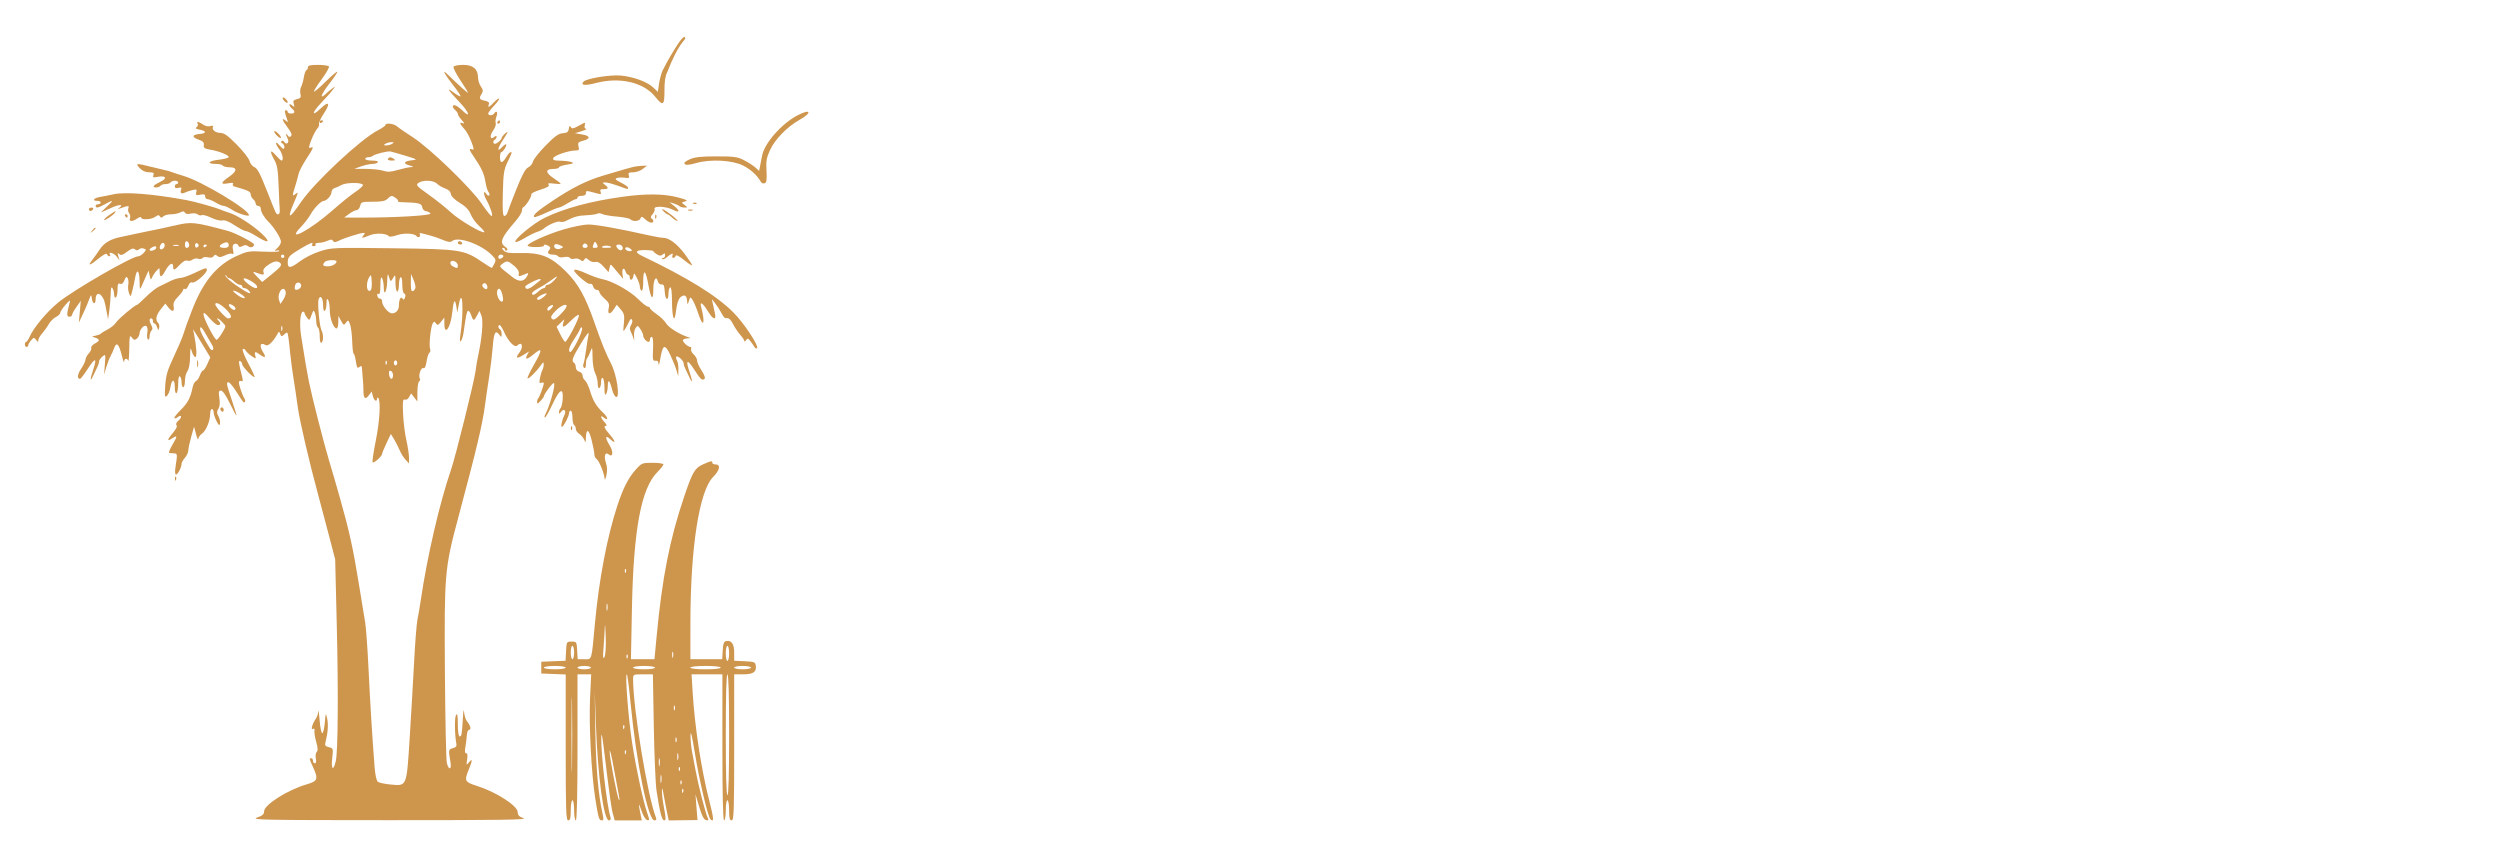 <svg width="201" height="68" viewBox="0 0 201 68" fill="none" xmlns="http://www.w3.org/2000/svg">
<g filter="url(#filter0_d)">
<path fill-rule="evenodd" clip-rule="evenodd" d="M24.757 4.407C24.757 4.512 24.702 4.619 24.634 4.643C24.567 4.668 24.475 4.921 24.43 5.205C24.386 5.489 24.287 5.837 24.211 5.979C24.135 6.12 24.11 6.381 24.155 6.558C24.222 6.825 24.174 6.897 23.88 6.97C23.586 7.044 23.54 7.112 23.618 7.358C23.702 7.623 23.688 7.635 23.49 7.472C23.367 7.37 23.267 7.348 23.267 7.423C23.267 7.497 23.359 7.633 23.471 7.726C23.753 7.959 23.724 8.131 23.403 8.131C23.254 8.131 23.132 8.07 23.132 7.996C23.132 7.921 23.067 7.861 22.987 7.861C22.853 7.861 22.883 8.059 23.108 8.67C23.172 8.844 23.15 8.847 22.954 8.688C22.602 8.402 22.689 8.68 23.137 9.27C23.419 9.642 23.498 9.845 23.398 9.944C23.299 10.043 23.218 10.025 23.128 9.884C22.957 9.615 22.96 9.836 23.132 10.156C23.295 10.459 23.032 10.7 22.853 10.413C22.791 10.313 22.691 10.283 22.631 10.347C22.571 10.41 22.599 10.489 22.692 10.523C22.859 10.582 22.936 10.965 22.781 10.965C22.737 10.965 22.587 10.829 22.447 10.662C22.105 10.252 22.111 10.568 22.454 11.002C22.713 11.33 22.828 11.91 22.634 11.91C22.583 11.91 22.372 11.713 22.165 11.472C21.718 10.951 21.662 11.158 22.06 11.863C22.29 12.271 22.354 12.667 22.403 13.993C22.436 14.889 22.476 15.757 22.493 15.921C22.526 16.251 22.303 16.352 22.159 16.071C22.108 15.973 21.773 15.142 21.414 14.225C20.923 12.97 20.687 12.53 20.46 12.442C20.295 12.377 20.117 12.155 20.065 11.949C20.014 11.742 19.552 11.149 19.041 10.632C18.309 9.891 18.024 9.689 17.701 9.683C17.293 9.675 16.986 9.4 17.13 9.169C17.172 9.101 17.079 9.087 16.919 9.137C16.745 9.192 16.514 9.145 16.33 9.017C15.978 8.771 15.761 8.74 15.894 8.956C15.945 9.038 15.903 9.158 15.8 9.222C15.666 9.305 15.736 9.362 16.054 9.426C16.634 9.542 16.615 9.724 16.017 9.776C15.424 9.828 15.41 10.04 15.988 10.236C16.317 10.348 16.416 10.454 16.386 10.662C16.353 10.892 16.442 10.956 16.914 11.035C17.61 11.152 18.391 11.466 18.391 11.629C18.391 11.695 18.025 11.791 17.578 11.843C16.728 11.941 16.584 12.18 17.375 12.18C17.627 12.18 17.87 12.241 17.917 12.315C17.963 12.389 18.21 12.45 18.466 12.45C19.103 12.45 19.075 12.759 18.396 13.228C17.726 13.69 17.706 13.857 18.336 13.739C18.668 13.677 18.795 13.694 18.734 13.792C18.685 13.872 18.724 13.96 18.822 13.988C19.955 14.31 20.152 14.403 20.152 14.615C20.152 14.742 20.243 14.922 20.355 15.015C20.467 15.107 20.558 15.267 20.558 15.369C20.558 15.471 20.649 15.555 20.761 15.555C20.873 15.555 20.964 15.647 20.964 15.759C20.964 16.022 21.227 16.476 21.584 16.829C22.034 17.274 22.59 18.16 22.59 18.433C22.59 18.571 22.453 18.805 22.285 18.953C22.054 19.157 22.038 19.204 22.217 19.148C22.348 19.107 22.454 19.123 22.454 19.185C22.454 19.247 21.891 19.268 21.201 19.232C20.02 19.17 19.896 19.19 19.024 19.584C17.412 20.312 16.297 21.676 15.42 23.992C15.251 24.437 15.067 24.923 15.01 25.072C14.953 25.22 14.83 25.584 14.738 25.881C14.645 26.178 14.296 26.998 13.962 27.704C13.465 28.755 13.343 29.168 13.286 29.992C13.225 30.869 13.242 30.978 13.416 30.834C13.526 30.743 13.655 30.427 13.702 30.131C13.814 29.43 14.056 29.438 14.056 30.142C14.056 30.472 14.11 30.656 14.191 30.606C14.266 30.56 14.327 30.219 14.327 29.848C14.327 29.432 14.379 29.205 14.462 29.256C14.537 29.302 14.598 29.518 14.598 29.736C14.598 29.955 14.659 30.134 14.733 30.134C14.808 30.134 14.869 29.902 14.869 29.619C14.869 29.337 14.958 28.987 15.068 28.843C15.19 28.682 15.273 28.243 15.283 27.704C15.298 26.922 15.313 26.874 15.427 27.265C15.497 27.506 15.621 27.704 15.704 27.704C15.85 27.704 15.807 26.924 15.604 25.881L15.525 25.477L15.782 25.881C15.923 26.104 16.234 26.612 16.473 27.009L16.907 27.733L16.675 28.258C16.547 28.547 16.39 28.784 16.326 28.784C16.262 28.784 16.147 28.961 16.071 29.178C15.995 29.395 15.852 29.603 15.752 29.641C15.653 29.679 15.531 29.912 15.483 30.158C15.321 30.974 15.088 31.41 14.512 31.978C14.199 32.287 13.978 32.575 14.021 32.618C14.064 32.661 14.182 32.627 14.284 32.543C14.594 32.286 14.662 32.544 14.353 32.81C14.175 32.965 14.114 33.107 14.193 33.186C14.272 33.264 14.168 33.489 13.917 33.781C13.426 34.355 13.4 34.534 13.853 34.238C14.28 33.959 14.278 34.056 13.84 34.8C13.647 35.129 13.54 35.407 13.603 35.418C13.666 35.429 13.839 35.444 13.988 35.452C14.273 35.466 14.274 35.476 14.106 36.579C14.054 36.921 14.072 37.153 14.151 37.153C14.296 37.153 14.598 36.569 14.598 36.29C14.598 36.193 14.72 35.974 14.869 35.803C15.018 35.632 15.14 35.368 15.14 35.218C15.14 35.067 15.243 34.575 15.37 34.125L15.601 33.306L15.763 33.913C15.853 34.247 15.932 34.418 15.939 34.292C15.947 34.166 16.084 33.971 16.246 33.859C16.57 33.633 16.895 32.835 16.899 32.26C16.9 32.056 16.962 31.888 17.036 31.888C17.111 31.888 17.172 32.001 17.172 32.138C17.172 32.275 17.276 32.593 17.404 32.846C17.591 33.214 17.648 33.255 17.689 33.052C17.717 32.912 17.661 32.65 17.564 32.47C17.422 32.206 17.421 32.089 17.558 31.871C17.668 31.694 17.696 31.392 17.637 31.002C17.562 30.505 17.584 30.404 17.765 30.404C17.902 30.404 18.164 30.779 18.474 31.422C18.745 31.982 18.984 32.422 19.007 32.399C19.029 32.377 18.87 31.843 18.652 31.212C18.435 30.582 18.257 29.99 18.256 29.897C18.254 29.534 18.54 29.763 19.012 30.505C19.603 31.431 19.589 31.414 19.691 31.312C19.736 31.268 19.721 31.151 19.658 31.054C19.498 30.804 19.208 29.967 19.206 29.748C19.204 29.647 19.287 29.597 19.39 29.636C19.541 29.694 19.552 29.614 19.447 29.212C19.192 28.242 19.159 27.93 19.321 28.03C19.405 28.082 19.474 28.2 19.474 28.293C19.474 28.467 20.296 29.324 20.463 29.324C20.515 29.324 20.299 28.843 19.982 28.256C19.666 27.669 19.457 27.138 19.518 27.076C19.58 27.014 19.685 27.061 19.752 27.181C19.82 27.301 20.037 27.505 20.236 27.635C20.591 27.866 20.597 27.866 20.523 27.585C20.436 27.251 20.525 27.232 20.889 27.506C21.288 27.807 21.428 27.743 21.183 27.371C20.817 26.814 20.914 26.468 21.357 26.747C21.548 26.868 21.954 26.49 22.288 25.881C22.427 25.629 22.442 25.627 22.53 25.854C22.617 26.078 22.641 26.08 22.869 25.874C23.101 25.665 23.119 25.678 23.184 26.105C23.223 26.353 23.291 26.951 23.336 27.434C23.38 27.916 23.501 28.828 23.604 29.459C23.707 30.09 23.86 31.122 23.944 31.753C24.083 32.791 24.864 36.15 25.578 38.773C25.729 39.33 26.099 40.727 26.401 41.877L26.948 43.97L27.076 49.234C27.209 54.686 27.175 59.439 26.996 60.204C26.806 61.02 26.608 60.874 26.708 59.99C26.8 59.178 26.796 59.163 26.445 59.075C26.138 58.998 26.1 58.935 26.178 58.632C26.366 57.904 26.409 57.245 26.3 56.757C26.191 56.268 26.186 56.279 26.116 57.1C26.076 57.565 25.983 57.945 25.909 57.945C25.834 57.945 25.739 57.473 25.697 56.897C25.654 56.32 25.609 56.002 25.595 56.19C25.581 56.378 25.487 56.651 25.385 56.797C25.109 57.195 24.961 57.729 25.16 57.606C25.266 57.54 25.307 57.592 25.281 57.758C25.259 57.895 25.323 58.3 25.425 58.657C25.558 59.126 25.569 59.346 25.462 59.453C25.38 59.534 25.349 59.774 25.391 59.986C25.439 60.227 25.412 60.371 25.316 60.371C25.232 60.371 25.164 60.28 25.164 60.168C25.164 60.057 25.103 59.966 25.028 59.966C24.848 59.966 24.851 59.979 25.161 60.66C25.608 61.642 25.55 61.803 24.66 62.061C23.139 62.501 21.235 63.705 21.235 64.226C21.235 64.465 21.108 64.578 20.66 64.736C20.139 64.92 21.151 64.939 31.327 64.942C40.208 64.944 42.471 64.911 42.099 64.784C41.737 64.661 41.626 64.547 41.624 64.299C41.621 63.787 39.888 62.671 38.342 62.185C37.361 61.876 37.315 61.785 37.687 60.873C38.011 60.08 38.005 59.922 37.666 60.337C37.494 60.548 37.483 60.52 37.556 60.067C37.611 59.727 37.587 59.561 37.482 59.561C37.375 59.561 37.355 59.4 37.417 59.055C37.467 58.776 37.52 58.351 37.533 58.11C37.547 57.868 37.633 57.671 37.723 57.671C37.91 57.671 37.817 57.312 37.548 56.996C37.454 56.885 37.351 56.581 37.32 56.321C37.278 55.974 37.252 56.064 37.221 56.659C37.198 57.104 37.167 57.56 37.152 57.671C37.137 57.782 37.115 57.95 37.104 58.042C37.093 58.135 37.023 58.211 36.949 58.211C36.871 58.211 36.812 57.792 36.809 57.232C36.806 56.483 36.772 56.311 36.663 56.497C36.536 56.714 36.555 58.098 36.694 58.809C36.731 58.996 36.649 59.094 36.407 59.156C36.053 59.246 36.047 59.282 36.218 60.27C36.328 60.9 36.075 60.958 35.926 60.337C35.867 60.096 35.799 56.872 35.772 53.173C35.715 45.093 35.748 44.715 36.849 40.595C38.319 35.1 38.789 33.127 38.988 31.618C39.072 30.987 39.227 29.924 39.333 29.256C39.439 28.588 39.565 27.538 39.612 26.923C39.704 25.738 39.828 25.496 40.137 25.902C40.318 26.14 40.327 26.138 40.331 25.856C40.333 25.693 40.274 25.522 40.2 25.477C40.038 25.377 40.019 25.139 40.174 25.139C40.234 25.139 40.392 25.385 40.525 25.686C40.866 26.456 41.38 26.987 41.585 26.782C41.971 26.398 42.113 26.884 41.753 27.358C41.419 27.799 41.53 27.876 42.044 27.559L42.535 27.257L42.378 27.548C42.169 27.938 42.388 27.918 42.884 27.501C43.633 26.873 43.637 27.083 42.899 28.38C42.596 28.913 42.379 29.38 42.416 29.418C42.495 29.496 43.138 28.863 43.478 28.373C43.67 28.096 43.709 28.081 43.715 28.286C43.718 28.421 43.669 28.634 43.605 28.759C43.541 28.884 43.452 29.181 43.407 29.419C43.341 29.764 43.365 29.836 43.523 29.776C43.632 29.734 43.721 29.752 43.72 29.815C43.717 30 43.375 30.929 43.273 31.031C43.222 31.082 43.18 31.216 43.18 31.329C43.18 31.485 43.245 31.464 43.451 31.244C43.6 31.085 43.722 30.921 43.722 30.879C43.722 30.695 44.442 29.739 44.537 29.797C44.692 29.893 44.218 31.607 43.837 32.327C43.769 32.457 43.76 32.563 43.819 32.562C43.877 32.561 44.155 32.07 44.435 31.471C45.002 30.262 45.305 30.119 45.239 31.093C45.218 31.418 45.141 31.743 45.07 31.814C44.999 31.884 44.941 32.033 44.941 32.144C44.941 32.299 44.983 32.288 45.123 32.096C45.348 31.79 45.556 32.036 45.372 32.392C45.168 32.789 45.052 33.404 45.198 33.314C45.369 33.209 45.754 32.441 45.754 32.205C45.754 32.105 45.815 32.023 45.889 32.023C45.964 32.023 46.025 32.263 46.025 32.555C46.025 32.848 46.086 33.125 46.16 33.171C46.235 33.217 46.295 33.357 46.295 33.484C46.295 33.61 46.42 33.791 46.573 33.886C46.725 33.98 46.904 34.193 46.971 34.357C47.082 34.632 47.092 34.624 47.102 34.251C47.124 33.414 47.336 33.468 47.563 34.369C47.685 34.854 47.786 35.372 47.786 35.52C47.786 35.668 47.865 35.838 47.962 35.898C48.158 36.017 48.591 37.081 48.612 37.495C48.62 37.641 48.682 37.522 48.75 37.231C48.833 36.879 48.824 36.549 48.724 36.246C48.534 35.672 48.647 35.293 48.937 35.533C49.281 35.818 49.336 35.325 49.018 34.812C48.626 34.179 48.654 33.926 49.072 34.318C49.542 34.758 49.497 34.486 49.005 33.913C48.577 33.415 48.507 33.238 48.739 33.238C48.816 33.238 48.755 33.105 48.604 32.943C48.283 32.599 48.23 32.315 48.534 32.566C48.929 32.892 48.904 32.569 48.505 32.196C47.947 31.674 47.682 31.235 47.446 30.443C47.334 30.068 47.152 29.686 47.04 29.593C46.929 29.501 46.837 29.319 46.837 29.188C46.837 29.057 46.715 28.918 46.566 28.88C46.407 28.838 46.295 28.695 46.295 28.534C46.295 28.383 46.235 28.222 46.16 28.176C45.919 28.028 46.012 27.766 46.714 26.611C47.183 25.84 47.377 25.606 47.32 25.881C47.274 26.104 47.184 26.681 47.119 27.164C47.054 27.646 46.961 28.141 46.91 28.264C46.86 28.386 46.884 28.526 46.964 28.576C47.053 28.631 47.108 28.517 47.108 28.274C47.108 28.059 47.154 27.839 47.21 27.784C47.266 27.729 47.383 27.491 47.471 27.255C47.62 26.851 47.63 26.878 47.64 27.722C47.646 28.235 47.737 28.783 47.852 29.005C47.964 29.217 48.055 29.592 48.056 29.838C48.056 30.101 48.112 30.25 48.192 30.201C48.267 30.155 48.327 29.935 48.327 29.713C48.327 29.477 48.384 29.343 48.463 29.391C48.537 29.437 48.599 29.79 48.6 30.175C48.602 30.677 48.64 30.819 48.734 30.674C48.806 30.562 48.866 30.264 48.867 30.01C48.87 29.436 49.027 29.572 49.207 30.302C49.282 30.607 49.428 30.884 49.532 30.917C49.872 31.028 49.591 29.129 49.137 28.251C48.705 27.415 48.355 26.55 47.785 24.913C47.066 22.845 46.488 21.811 45.498 20.825C44.306 19.637 43.494 19.307 41.858 19.346C40.959 19.368 40.676 19.327 40.5 19.151C40.357 19.009 40.336 18.93 40.442 18.93C40.532 18.93 40.606 18.994 40.606 19.073C40.606 19.151 40.672 19.175 40.752 19.126C40.843 19.07 40.792 18.963 40.616 18.84C40.133 18.503 40.292 18.111 41.445 16.785C41.729 16.459 41.961 16.084 41.961 15.952C41.961 15.82 42.009 15.692 42.067 15.667C42.27 15.582 42.79 14.746 42.716 14.626C42.675 14.56 43.001 14.393 43.441 14.254C44.015 14.073 44.203 13.959 44.11 13.846C44.013 13.729 44.121 13.708 44.528 13.762C44.83 13.803 45.076 13.805 45.076 13.768C45.076 13.731 44.833 13.54 44.535 13.344C43.848 12.891 43.82 12.585 44.467 12.585C44.728 12.585 44.941 12.528 44.941 12.458C44.941 12.389 45.23 12.288 45.584 12.236C46.086 12.161 46.168 12.116 45.956 12.034C45.808 11.976 45.398 11.925 45.047 11.92C44.538 11.912 44.423 11.869 44.485 11.709C44.568 11.494 45.721 11.1 46.267 11.1C46.549 11.1 46.584 11.053 46.512 10.767C46.439 10.478 46.485 10.419 46.861 10.322C47.5 10.157 47.478 9.926 46.81 9.811L46.228 9.711L46.77 9.543C47.068 9.45 47.228 9.367 47.126 9.36C47.01 9.351 46.968 9.245 47.013 9.074C47.082 8.809 47.071 8.809 46.547 9.103C46.106 9.35 45.988 9.37 45.894 9.218C45.807 9.079 45.767 9.113 45.732 9.354C45.696 9.61 45.594 9.684 45.246 9.712C44.903 9.739 44.602 9.955 43.871 10.7C43.356 11.224 42.897 11.804 42.851 11.989C42.804 12.173 42.63 12.386 42.464 12.461C42.246 12.56 41.986 13.04 41.53 14.178C41.182 15.047 40.859 15.894 40.811 16.061C40.763 16.228 40.647 16.365 40.553 16.365C40.422 16.365 40.393 15.941 40.428 14.539C40.468 12.925 40.512 12.633 40.811 12.016C41.189 11.236 41.189 11.235 41.042 11.235C40.983 11.235 40.828 11.418 40.695 11.64C40.389 12.156 40.2 12.156 40.2 11.64C40.2 11.418 40.246 11.235 40.303 11.235C40.437 11.235 40.78 10.688 40.697 10.606C40.662 10.571 40.505 10.679 40.349 10.847C39.926 11.299 40 10.897 40.466 10.209C40.687 9.882 40.835 9.615 40.795 9.615C40.693 9.615 40.335 9.983 40.335 10.088C40.335 10.228 39.961 10.56 39.803 10.56C39.62 10.56 39.614 10.334 39.793 10.223C39.868 10.177 39.929 10.075 39.929 9.996C39.929 9.901 39.864 9.906 39.738 10.01C39.408 10.283 39.346 9.917 39.65 9.492C39.804 9.276 39.897 9.014 39.856 8.908C39.816 8.803 39.844 8.555 39.92 8.356C40.052 8.01 39.906 7.84 39.726 8.131C39.617 8.306 39.252 8.306 39.252 8.131C39.252 8.057 39.464 7.772 39.723 7.498C39.982 7.224 40.163 6.969 40.125 6.931C40.086 6.892 39.902 7.025 39.715 7.226C39.335 7.634 39.183 7.693 39.302 7.384C39.359 7.236 39.268 7.155 38.978 7.097C38.538 7.01 38.493 6.907 38.731 6.528C38.854 6.33 38.84 6.211 38.663 5.959C38.54 5.784 38.437 5.457 38.434 5.232C38.427 4.552 38.032 4.216 37.24 4.216C36.865 4.216 36.518 4.281 36.469 4.36C36.42 4.439 36.66 4.925 37.003 5.438C37.346 5.952 37.626 6.408 37.626 6.452C37.626 6.518 36.931 5.894 35.915 4.915C35.507 4.522 35.773 5.007 36.413 5.822C36.785 6.296 37.062 6.713 37.028 6.746C36.994 6.78 36.734 6.635 36.45 6.423C35.851 5.978 36.003 6.215 36.981 7.249C37.715 8.025 37.883 8.567 37.179 7.887C36.746 7.469 36.407 7.331 36.407 7.574C36.407 7.639 36.498 7.768 36.61 7.861C36.722 7.953 36.813 8.093 36.813 8.172C36.813 8.251 36.95 8.466 37.118 8.65C37.37 8.926 37.381 8.969 37.179 8.896C36.901 8.797 36.966 8.967 37.381 9.428C37.522 9.584 37.756 10.023 37.9 10.401C38.115 10.964 38.126 11.076 37.962 11.013C37.672 10.902 37.712 11.047 38.149 11.683C38.72 12.516 38.932 12.988 39.035 13.658C39.086 13.989 39.195 14.339 39.277 14.438C39.359 14.536 39.383 14.659 39.331 14.71C39.279 14.762 39.182 14.717 39.116 14.61C38.869 14.211 38.842 14.596 39.086 15.033C39.442 15.669 39.668 16.365 39.52 16.365C39.451 16.365 39.097 15.924 38.732 15.385C37.872 14.115 34.575 10.932 33.194 10.038C32.614 9.663 32.033 9.263 31.903 9.148C31.653 8.929 30.988 8.861 30.988 9.054C30.988 9.117 30.709 9.311 30.367 9.486C29.002 10.186 25.285 13.657 24.204 15.242C23.206 16.704 23.032 16.678 23.688 15.166C23.997 14.454 24.003 14.393 23.741 14.61C23.488 14.819 23.488 14.736 23.739 13.953C23.849 13.609 23.97 13.173 24.006 12.984C24.042 12.795 24.317 12.262 24.617 11.798C25.219 10.871 25.259 10.765 24.963 10.878C24.799 10.941 24.81 10.831 25.023 10.27C25.167 9.893 25.385 9.474 25.509 9.339C25.631 9.203 25.695 9.033 25.651 8.961C25.606 8.889 25.784 8.506 26.046 8.11C26.596 7.277 26.445 7.076 25.764 7.735C25.076 8.399 25.044 8.108 25.725 7.377C26.511 6.533 26.554 6.485 26.789 6.173C26.983 5.916 26.979 5.913 26.721 6.106C26.573 6.217 26.42 6.339 26.383 6.376C25.64 7.116 25.716 6.703 26.509 5.685C26.877 5.214 27.15 4.8 27.115 4.766C27.081 4.732 26.66 5.092 26.18 5.566C25.7 6.04 25.278 6.4 25.243 6.365C25.208 6.33 25.482 5.89 25.853 5.387C26.223 4.884 26.49 4.415 26.447 4.345C26.403 4.274 26.005 4.216 25.562 4.216C24.958 4.216 24.757 4.264 24.757 4.407ZM53.262 4.691C53.152 4.953 53.025 5.441 52.978 5.778L52.894 6.389L52.529 6.04C52.044 5.577 50.92 5.164 49.899 5.074C49.062 4.999 47.183 5.302 46.932 5.552C46.621 5.862 47.028 5.908 47.949 5.668C49.84 5.176 51.741 5.618 52.665 6.764C53.315 7.57 53.428 7.498 53.423 6.274C53.421 5.542 53.489 5.099 53.651 4.796C54.54 2.487 55.087 2.228 55.087 2.107C55.087 1.271 53.371 4.43 53.262 4.691ZM22.725 6.883C22.725 6.957 22.817 7.093 22.929 7.186C23.042 7.279 23.132 7.294 23.132 7.219C23.132 7.144 23.04 7.008 22.929 6.916C22.815 6.822 22.725 6.807 22.725 6.883ZM64.106 8.281C62.824 8.958 61.468 10.505 61.273 11.512C61.231 11.731 61.16 12.097 61.115 12.326L61.034 12.742L60.743 12.476C60.582 12.33 60.177 12.067 59.842 11.892C59.299 11.608 59.053 11.573 57.606 11.573C56.343 11.573 55.862 11.627 55.449 11.812C55.079 11.978 54.96 12.094 55.058 12.192C55.157 12.29 55.436 12.265 55.975 12.109C57.116 11.778 58.886 11.874 59.754 12.314C60.357 12.619 60.882 13.101 61.168 13.61C61.23 13.721 61.37 13.777 61.48 13.735C61.636 13.675 61.667 13.457 61.626 12.727C61.582 11.952 61.629 11.674 61.908 11.068C62.304 10.204 63.288 9.196 64.277 8.64C65.341 8.041 65.185 7.711 64.106 8.281ZM25.706 8.813C25.706 8.892 25.767 8.919 25.841 8.873C25.916 8.827 25.977 8.763 25.977 8.73C25.977 8.697 25.916 8.67 25.841 8.67C25.767 8.67 25.706 8.735 25.706 8.813ZM39.997 8.805C39.951 8.88 39.977 8.94 40.056 8.94C40.135 8.94 40.2 8.88 40.2 8.805C40.2 8.731 40.173 8.67 40.14 8.67C40.107 8.67 40.043 8.731 39.997 8.805ZM22.048 9.574C22.048 9.648 22.17 9.819 22.319 9.953C22.468 10.087 22.59 10.136 22.59 10.062C22.59 9.988 22.468 9.817 22.319 9.683C22.17 9.549 22.048 9.499 22.048 9.574ZM31.53 10.56C31.419 10.632 31.205 10.691 31.056 10.691C30.832 10.691 30.82 10.669 30.988 10.56C31.1 10.488 31.314 10.43 31.463 10.43C31.687 10.43 31.699 10.452 31.53 10.56ZM32.614 11.527C33.545 11.81 33.591 11.839 33.156 11.882C32.479 11.95 32.361 12.14 32.9 12.294C33.264 12.398 33.293 12.428 33.041 12.438C32.867 12.445 32.392 12.546 31.986 12.664C31.414 12.83 31.154 12.845 30.827 12.731C30.596 12.651 29.973 12.582 29.444 12.579L28.483 12.573L29.024 12.379C29.322 12.272 29.73 12.183 29.931 12.182C30.131 12.181 30.333 12.119 30.379 12.045C30.43 11.964 30.245 11.91 29.913 11.91C29.61 11.91 29.363 11.849 29.363 11.775C29.363 11.701 29.475 11.64 29.611 11.64C29.748 11.64 29.905 11.595 29.96 11.54C30.105 11.396 31.154 11.132 31.395 11.178C31.507 11.2 32.055 11.357 32.614 11.527ZM31.192 11.775C31.143 11.853 31.269 11.909 31.488 11.908C31.784 11.906 31.824 11.877 31.666 11.775C31.406 11.607 31.296 11.607 31.192 11.775ZM11.231 12.515C11.44 12.735 11.7 12.851 11.986 12.853C12.336 12.855 12.405 12.899 12.336 13.079C12.264 13.266 12.316 13.29 12.651 13.223C13.32 13.09 13.491 13.329 12.92 13.599C12.329 13.879 12.178 14.07 12.55 14.07C12.699 14.07 12.858 14.009 12.905 13.935C12.951 13.861 13.133 13.8 13.311 13.8C13.488 13.8 13.671 13.739 13.717 13.665C13.763 13.591 13.919 13.53 14.064 13.53C14.209 13.53 14.327 13.591 14.327 13.665C14.327 13.739 14.266 13.8 14.191 13.8C14.117 13.8 14.056 13.886 14.056 13.99C14.056 14.118 14.151 14.155 14.35 14.103C14.577 14.044 14.625 14.075 14.562 14.238C14.455 14.517 14.582 14.627 14.853 14.489C14.973 14.428 15.248 14.335 15.462 14.284C15.806 14.202 15.844 14.223 15.781 14.462C15.719 14.698 15.76 14.723 16.102 14.654C16.406 14.594 16.494 14.626 16.494 14.796C16.494 14.916 16.584 15.015 16.694 15.015C16.804 15.015 17.094 15.136 17.338 15.284C17.582 15.433 17.874 15.554 17.987 15.554C18.1 15.555 18.405 15.697 18.664 15.871C19.087 16.154 20.016 16.449 20.016 16.299C20.016 15.848 16.185 13.552 14.733 13.135C14.398 13.038 14.002 12.91 13.853 12.85C13.704 12.79 13.43 12.71 13.243 12.673C13.057 12.636 12.539 12.512 12.092 12.398C10.959 12.108 10.856 12.122 11.231 12.515ZM50.969 12.407C50.689 12.469 50.206 12.608 48.463 13.128C47.174 13.512 45.995 14.101 44.446 15.133C43.207 15.959 42.808 16.309 42.947 16.448C42.989 16.489 43.418 16.336 43.9 16.107C44.382 15.877 44.845 15.69 44.929 15.69C45.013 15.69 45.323 15.538 45.618 15.352C45.913 15.167 46.217 15.015 46.293 15.015C46.369 15.015 46.431 14.954 46.431 14.88C46.431 14.806 46.583 14.745 46.77 14.745C46.99 14.745 47.108 14.669 47.108 14.528C47.108 14.308 47.121 14.308 48.045 14.563C48.314 14.637 48.358 14.613 48.287 14.429C48.221 14.258 48.279 14.205 48.535 14.205C48.929 14.205 48.958 14.1 48.632 13.853C48.41 13.685 48.412 13.673 48.668 13.669C48.818 13.667 49.274 13.787 49.682 13.935C50.542 14.248 50.495 14.24 50.495 14.084C50.495 14.018 50.24 13.838 49.929 13.684C49.49 13.468 49.414 13.385 49.592 13.317C49.718 13.269 50.004 13.257 50.227 13.289C50.572 13.34 50.622 13.311 50.555 13.102C50.49 12.898 50.551 12.855 50.905 12.855C51.14 12.855 51.488 12.734 51.677 12.585L52.021 12.315L51.631 12.331C51.416 12.339 51.118 12.374 50.969 12.407ZM35.131 13.766C35.259 13.896 35.553 14.068 35.784 14.149C36.055 14.243 36.219 14.401 36.248 14.595C36.276 14.785 36.541 15.048 36.967 15.309C37.444 15.601 37.701 15.872 37.846 16.233C37.959 16.514 38.265 16.937 38.526 17.174C38.787 17.411 38.975 17.63 38.943 17.662C38.8 17.804 36.945 16.714 36.272 16.093C35.862 15.714 35.046 15.064 34.459 14.647C33.485 13.954 33.414 13.873 33.639 13.709C33.993 13.451 34.852 13.484 35.131 13.766ZM29.18 13.867C29.203 13.942 28.934 14.192 28.581 14.423C28.229 14.655 27.392 15.33 26.721 15.923C24.949 17.492 22.935 18.559 24.169 17.276C24.472 16.96 24.835 16.49 24.976 16.23C25.242 15.738 25.818 15.15 26.034 15.15C26.262 15.15 26.654 14.707 26.654 14.45C26.654 14.31 26.76 14.165 26.891 14.126C27.021 14.087 27.28 13.971 27.466 13.869C27.847 13.66 29.116 13.659 29.18 13.867ZM9.112 14.622C8.814 14.691 8.341 14.785 8.062 14.831C7.529 14.919 7.358 15.15 7.825 15.15C7.974 15.15 8.096 15.211 8.096 15.285C8.096 15.359 8.004 15.42 7.893 15.42C7.781 15.42 7.689 15.481 7.689 15.555C7.689 15.758 7.899 15.719 8.434 15.42C9.139 15.025 9.178 15.088 8.568 15.635C8.271 15.902 8.089 16.095 8.163 16.063C8.238 16.031 8.595 15.87 8.957 15.705C9.59 15.416 9.994 15.419 9.582 15.71C9.426 15.82 9.442 15.829 9.654 15.755C10.323 15.519 10.405 15.517 10.318 15.743C10.271 15.864 10.302 16.046 10.386 16.147C10.47 16.248 10.501 16.429 10.454 16.55C10.345 16.833 10.647 16.838 11.046 16.56C11.214 16.442 11.347 16.412 11.347 16.492C11.347 16.704 12.187 16.657 12.49 16.428C12.695 16.273 12.776 16.267 12.857 16.397C12.94 16.531 12.995 16.531 13.129 16.397C13.222 16.305 13.503 16.23 13.753 16.23C14.004 16.23 14.335 16.163 14.489 16.081C14.698 15.969 14.793 15.973 14.871 16.099C14.938 16.206 15.107 16.233 15.341 16.175C15.552 16.122 15.786 16.148 15.892 16.236C15.993 16.319 16.141 16.348 16.221 16.299C16.301 16.25 16.641 16.342 16.977 16.504C17.32 16.669 17.714 16.766 17.875 16.724C18.067 16.674 18.398 16.804 18.866 17.114C19.253 17.37 19.659 17.58 19.767 17.58C19.875 17.58 20.252 17.762 20.604 17.985C21.623 18.628 21.829 18.502 20.998 17.741C20.27 17.074 19.088 16.318 18.458 16.116C18.16 16.02 17.795 15.888 17.646 15.822C17.3 15.67 15.625 15.205 15.004 15.09C12.311 14.591 10.033 14.41 9.112 14.622ZM50.088 14.816C47.461 15.178 45.367 15.745 43.759 16.528C42.9 16.946 41.28 18.288 41.438 18.451C41.486 18.5 41.821 18.361 42.183 18.143C42.545 17.924 42.994 17.701 43.18 17.646C43.366 17.592 43.61 17.471 43.722 17.378C44.104 17.057 44.83 16.75 45.026 16.825C45.134 16.866 45.327 16.848 45.454 16.783C46.18 16.417 46.464 16.336 47.134 16.307C47.542 16.289 47.945 16.231 48.031 16.178C48.116 16.125 48.294 16.14 48.426 16.21C48.558 16.28 49.088 16.372 49.603 16.414C50.119 16.457 50.603 16.554 50.68 16.63C50.892 16.841 51.404 16.797 51.495 16.561C51.564 16.381 51.617 16.39 51.873 16.628C52.185 16.917 52.527 16.996 52.527 16.778C52.527 16.708 52.462 16.611 52.382 16.562C52.288 16.503 52.317 16.387 52.467 16.221C52.592 16.083 52.665 15.892 52.628 15.796C52.528 15.535 53.583 15.587 54.118 15.87C54.655 16.153 54.697 15.954 54.186 15.548L53.814 15.251L54.152 15.351C54.339 15.405 54.549 15.504 54.62 15.57C54.69 15.636 54.873 15.688 55.026 15.685C55.302 15.681 55.302 15.68 55.035 15.479C54.77 15.279 54.771 15.275 55.087 15.192C55.343 15.126 55.217 15.058 54.476 14.863C53.384 14.575 51.94 14.56 50.088 14.816ZM31.833 14.931C31.962 15.029 32.037 15.14 31.999 15.178C31.961 15.216 32.099 15.251 32.306 15.256C33.662 15.292 33.9 15.349 33.943 15.648C33.969 15.827 34.097 15.96 34.271 15.985C34.428 16.008 34.579 16.094 34.606 16.175C34.657 16.33 31.646 16.503 29.024 16.495L27.67 16.491L28.074 16.192C28.296 16.027 28.568 15.892 28.678 15.892C28.787 15.892 28.913 15.74 28.957 15.554C29.033 15.235 29.086 15.217 29.977 15.219C30.696 15.221 30.973 15.165 31.156 14.983C31.438 14.702 31.521 14.695 31.833 14.931ZM55.752 15.377C55.85 15.416 55.967 15.411 56.012 15.366C56.057 15.322 55.977 15.29 55.834 15.296C55.676 15.302 55.644 15.334 55.752 15.377ZM7.147 15.825C7.147 15.899 7.205 15.96 7.275 15.96C7.345 15.96 7.44 15.899 7.486 15.825C7.532 15.751 7.475 15.69 7.359 15.69C7.243 15.69 7.147 15.751 7.147 15.825ZM53.388 16.027C53.5 16.139 53.628 16.23 53.674 16.23C53.72 16.23 53.888 16.351 54.048 16.5C54.208 16.648 54.397 16.77 54.468 16.77C54.539 16.77 54.329 16.558 54.002 16.299C53.403 15.824 53.01 15.651 53.388 16.027ZM55.337 15.914C55.431 15.952 55.583 15.952 55.676 15.914C55.769 15.877 55.693 15.846 55.507 15.846C55.321 15.846 55.244 15.877 55.337 15.914ZM8.809 16.272C8.568 16.434 8.369 16.617 8.368 16.678C8.367 16.799 9.124 16.294 9.251 16.088C9.36 15.912 9.314 15.932 8.809 16.272ZM10.06 16.365C10.106 16.439 10.17 16.5 10.203 16.5C10.236 16.5 10.263 16.439 10.263 16.365C10.263 16.291 10.198 16.23 10.12 16.23C10.041 16.23 10.014 16.291 10.06 16.365ZM52.673 16.444C52.679 16.601 52.712 16.633 52.755 16.525C52.794 16.428 52.789 16.311 52.744 16.266C52.699 16.222 52.667 16.301 52.673 16.444ZM14.124 17.114C13.273 17.31 12.193 17.54 11.618 17.648C11.431 17.683 11.035 17.767 10.737 17.834C10.439 17.902 9.982 17.999 9.721 18.051C8.9 18.215 8.371 18.524 8.03 19.039C7.848 19.313 7.57 19.704 7.412 19.908C7.016 20.421 7.209 20.373 7.937 19.778C8.32 19.465 8.571 19.338 8.605 19.441C8.636 19.531 8.72 19.605 8.792 19.605C8.865 19.605 8.887 19.544 8.841 19.47C8.668 19.191 9.173 19.347 9.387 19.638L9.611 19.942L9.515 19.605C9.439 19.337 9.455 19.3 9.59 19.428C9.723 19.554 9.86 19.513 10.215 19.243C10.558 18.982 10.714 18.933 10.849 19.045C10.979 19.152 11.069 19.152 11.178 19.043C11.261 18.961 11.432 18.933 11.559 18.982C11.775 19.064 11.774 19.088 11.547 19.337C11.414 19.484 11.222 19.605 11.121 19.605C10.604 19.605 5.873 22.337 4.666 23.333C3.761 24.079 2.703 25.346 2.396 26.05C2.291 26.291 2.159 26.489 2.102 26.489C2.046 26.489 2 26.58 2 26.691C2 26.803 2.061 26.894 2.135 26.894C2.21 26.894 2.271 26.834 2.271 26.76C2.271 26.687 2.373 26.508 2.498 26.362C2.71 26.116 2.737 26.113 2.9 26.327C3.045 26.518 3.076 26.522 3.079 26.352C3.082 26.24 3.221 25.995 3.388 25.807C3.556 25.619 3.794 25.286 3.917 25.066C4.041 24.846 4.3 24.587 4.493 24.49C4.686 24.394 4.845 24.239 4.845 24.148C4.845 24.056 5.032 23.771 5.26 23.514C5.641 23.086 5.669 23.075 5.586 23.384C5.355 24.255 5.353 24.464 5.574 24.464C5.695 24.464 5.793 24.4 5.793 24.322C5.793 24.244 5.951 23.955 6.145 23.681L6.497 23.182L6.418 24.059L6.34 24.936L6.628 24.329C6.786 23.995 6.962 23.6 7.019 23.452C7.349 22.593 7.331 22.614 7.386 23.013C7.448 23.472 7.689 23.505 7.689 23.055C7.689 22.617 7.932 22.487 8.171 22.797C8.37 23.053 8.414 23.194 8.587 24.127L8.687 24.666L8.786 23.992C8.84 23.62 8.891 23.013 8.899 22.642C8.909 22.153 8.949 22.023 9.044 22.169C9.116 22.281 9.176 22.512 9.177 22.683C9.178 22.857 9.24 22.958 9.315 22.912C9.389 22.866 9.45 22.582 9.45 22.282C9.45 21.846 9.492 21.752 9.658 21.815C9.798 21.868 9.91 21.776 10.004 21.53C10.112 21.247 10.169 21.208 10.262 21.358C10.327 21.463 10.35 21.704 10.313 21.893C10.275 22.082 10.303 22.389 10.373 22.574C10.497 22.901 10.506 22.895 10.64 22.372C10.717 22.075 10.818 21.604 10.866 21.326C10.997 20.558 11.21 20.72 11.22 21.596C11.229 22.271 11.248 22.328 11.374 22.034C11.454 21.849 11.615 21.484 11.732 21.224L11.944 20.752L12.031 21.157C12.108 21.522 12.129 21.535 12.233 21.292C12.297 21.143 12.459 20.904 12.593 20.76C12.832 20.503 12.837 20.505 12.837 20.861C12.837 21.353 12.996 21.318 13.297 20.76C13.595 20.208 13.921 20.03 13.921 20.419C13.921 20.779 14.017 20.754 14.463 20.279C14.707 20.018 14.921 19.903 15.061 19.956C15.181 20.002 15.366 19.967 15.474 19.878C15.581 19.79 15.788 19.755 15.934 19.801C16.081 19.848 16.24 19.822 16.288 19.744C16.336 19.667 16.53 19.642 16.72 19.69C16.941 19.745 17.105 19.712 17.176 19.598C17.262 19.459 17.329 19.455 17.48 19.579C17.63 19.704 17.767 19.692 18.098 19.528C18.331 19.412 18.591 19.358 18.674 19.41C18.78 19.475 18.799 19.381 18.737 19.099C18.67 18.796 18.702 18.673 18.863 18.611C18.988 18.564 19.11 18.612 19.154 18.727C19.213 18.879 19.292 18.892 19.497 18.783C19.687 18.681 19.816 18.685 19.951 18.797C20.146 18.958 20.423 18.874 20.423 18.654C20.423 18.506 18.91 17.722 18.323 17.565C15.617 16.841 15.41 16.819 14.124 17.114ZM45.347 17.435C43.984 17.833 42.277 18.615 42.432 18.77C42.561 18.898 43.722 18.893 43.722 18.765C43.722 18.626 43.879 18.635 44.12 18.786C44.271 18.882 44.279 18.951 44.154 19.1C43.958 19.336 44.076 19.47 44.481 19.47C44.651 19.47 44.829 19.534 44.878 19.612C44.928 19.693 45.133 19.719 45.347 19.672C45.568 19.624 45.767 19.651 45.82 19.737C45.871 19.819 46.032 19.848 46.178 19.801C46.324 19.755 46.537 19.794 46.651 19.888C46.819 20.027 46.88 20.024 46.975 19.871C47.073 19.713 47.132 19.719 47.342 19.909C47.482 20.035 47.712 20.103 47.863 20.064C48.051 20.015 48.252 20.127 48.529 20.437L48.926 20.881L49.005 20.546C49.084 20.215 49.087 20.215 49.308 20.482C49.431 20.63 49.661 20.904 49.819 21.089L50.107 21.427L50.048 21.052C49.978 20.608 50.166 20.427 50.291 20.817C50.339 20.967 50.434 21.089 50.504 21.089C50.573 21.089 50.63 21.18 50.63 21.292C50.63 21.612 50.877 21.527 50.927 21.191C50.967 20.915 50.994 20.93 51.207 21.346C51.337 21.599 51.443 21.914 51.443 22.047C51.443 22.18 51.504 22.326 51.578 22.372C51.663 22.424 51.714 22.145 51.714 21.629C51.714 20.561 51.913 20.693 52.131 21.906C52.341 23.079 52.527 23.242 52.527 22.253C52.527 21.497 52.755 21.099 52.891 21.618C52.935 21.785 53.057 21.889 53.187 21.868C53.36 21.84 53.416 21.969 53.449 22.476C53.492 23.158 53.746 23.242 53.746 22.574C53.746 22.36 53.807 22.148 53.881 22.102C53.967 22.049 54.02 22.429 54.026 23.14C54.039 24.64 54.222 25.096 54.357 23.963C54.421 23.424 54.544 23.047 54.702 22.904C55.012 22.625 55.233 22.754 55.247 23.223C55.252 23.423 55.288 23.495 55.325 23.384C55.362 23.273 55.423 23.09 55.46 22.979C55.537 22.748 55.869 23.362 56.177 24.302C56.554 25.454 56.717 24.941 56.372 23.688C56.234 23.188 56.5 23.343 56.893 23.992C57.334 24.719 57.618 24.802 57.474 24.16C57.419 23.919 57.342 23.57 57.303 23.384L57.231 23.047L57.501 23.384C57.65 23.57 57.873 23.919 57.997 24.159C58.12 24.4 58.266 24.59 58.321 24.582C58.595 24.54 58.719 24.641 58.964 25.105C59.111 25.384 59.369 25.763 59.537 25.948C59.705 26.132 59.843 26.345 59.844 26.42C59.845 26.495 59.907 26.465 59.982 26.354C60.099 26.179 60.146 26.188 60.327 26.421C60.443 26.57 60.59 26.782 60.653 26.893C60.717 27.003 60.813 27.051 60.865 26.998C61.038 26.827 59.834 24.998 58.981 24.137C57.644 22.786 55.306 21.338 51.589 19.559C51.004 19.279 51.108 19.095 51.843 19.106C52.219 19.111 52.527 19.151 52.527 19.193C52.527 19.235 52.653 19.348 52.808 19.445C53.026 19.58 53.134 19.584 53.282 19.461C53.435 19.334 53.475 19.346 53.475 19.52C53.475 19.641 53.404 19.739 53.317 19.739C53.23 19.739 53.199 19.78 53.248 19.829C53.297 19.878 53.445 19.826 53.576 19.714C53.984 19.365 54.157 19.3 54.069 19.53C54.024 19.645 54.05 19.739 54.127 19.739C54.203 19.739 54.291 19.664 54.322 19.571C54.359 19.462 54.602 19.584 55.011 19.917C55.358 20.201 55.642 20.382 55.642 20.32C55.642 20.257 55.378 19.855 55.056 19.425C54.44 18.605 53.795 18.12 53.322 18.12C53.166 18.12 52.635 18.028 52.14 17.916C49.779 17.383 47.858 17.041 47.275 17.05C46.923 17.055 46.055 17.229 45.347 17.435ZM7.401 17.546C7.233 17.76 7.237 17.765 7.452 17.597C7.678 17.421 7.75 17.31 7.638 17.31C7.61 17.31 7.503 17.416 7.401 17.546ZM29.227 17.917C29.015 18.172 29.111 18.172 29.727 17.915C30.215 17.712 31.107 17.76 31.264 17.998C31.304 18.059 31.599 18.018 31.92 17.908C32.505 17.707 33.354 17.757 33.505 18.002C33.547 18.069 33.639 18.088 33.709 18.045C33.78 18.002 33.798 17.903 33.751 17.826C33.697 17.74 33.762 17.715 33.918 17.761C34.057 17.803 34.355 17.88 34.578 17.932C34.802 17.984 35.251 18.14 35.577 18.278C36.022 18.467 36.216 18.492 36.352 18.379C36.827 17.986 38.656 18.627 39.522 19.49C39.933 19.899 39.932 19.887 39.56 20.535C39.543 20.564 39.208 20.367 38.815 20.097C37.317 19.07 37.069 19.031 31.583 18.961C26.823 18.901 26.666 18.907 25.743 19.197C25.201 19.367 24.493 19.723 24.091 20.026C23.357 20.58 23.131 20.598 23.134 20.103C23.137 19.668 23.257 19.537 24.142 19.006C24.952 18.52 25.25 18.412 25.096 18.66C25.05 18.734 25.111 18.795 25.231 18.795C25.352 18.795 25.413 18.734 25.367 18.66C25.32 18.583 25.431 18.525 25.623 18.525C25.811 18.525 26.123 18.452 26.319 18.363C26.596 18.237 26.696 18.239 26.777 18.37C26.858 18.501 26.966 18.494 27.275 18.34C27.693 18.13 28.898 17.749 29.21 17.728C29.36 17.717 29.363 17.754 29.227 17.917ZM15.184 18.579C15.26 18.777 15.172 18.93 14.982 18.93C14.919 18.93 14.869 18.808 14.869 18.66C14.869 18.35 15.075 18.297 15.184 18.579ZM18.391 18.735C18.391 18.849 18.26 18.93 18.075 18.93C17.619 18.93 17.532 18.776 17.884 18.592C18.231 18.41 18.391 18.455 18.391 18.735ZM36.813 18.525C36.813 18.599 36.908 18.66 37.025 18.66C37.141 18.66 37.198 18.599 37.152 18.525C37.106 18.45 37.011 18.39 36.941 18.39C36.871 18.39 36.813 18.45 36.813 18.525ZM48.054 18.828C48.056 18.884 47.965 18.93 47.853 18.93C47.624 18.93 47.616 18.906 47.737 18.592C47.806 18.412 47.846 18.403 47.938 18.547C48.001 18.646 48.053 18.773 48.054 18.828ZM13.243 18.719C13.243 18.934 12.998 19.135 12.879 19.016C12.767 18.905 12.941 18.525 13.104 18.525C13.18 18.525 13.243 18.612 13.243 18.719ZM15.973 18.727C15.973 18.798 15.907 18.877 15.827 18.904C15.747 18.93 15.681 18.851 15.681 18.727C15.681 18.603 15.747 18.524 15.827 18.55C15.907 18.577 15.973 18.657 15.973 18.727ZM45.07 18.986C44.771 19.121 44.443 18.916 44.587 18.684C44.641 18.597 44.788 18.605 45.007 18.706C45.332 18.857 45.334 18.866 45.07 18.986ZM47.244 18.802C47.244 18.872 47.152 18.93 47.041 18.93C46.831 18.93 46.771 18.77 46.924 18.618C47.032 18.51 47.244 18.632 47.244 18.802ZM14.363 18.748C14.272 18.785 14.089 18.787 13.957 18.753C13.825 18.719 13.9 18.689 14.124 18.686C14.347 18.683 14.455 18.711 14.363 18.748ZM16.63 18.719C16.63 18.752 16.569 18.816 16.494 18.862C16.42 18.908 16.359 18.881 16.359 18.802C16.359 18.724 16.42 18.66 16.494 18.66C16.569 18.66 16.63 18.686 16.63 18.719ZM49.14 18.878C49.14 18.906 48.942 18.929 48.7 18.927C48.401 18.926 48.319 18.888 48.444 18.809C48.612 18.703 49.14 18.755 49.14 18.878ZM50.021 18.795C50.167 19.031 49.95 19.23 49.738 19.055C49.633 18.968 49.547 18.843 49.547 18.778C49.547 18.615 49.917 18.628 50.021 18.795ZM12.566 18.915C12.566 19.065 12.149 19.234 12.043 19.128C11.999 19.085 12.054 18.993 12.164 18.924C12.417 18.765 12.566 18.761 12.566 18.915ZM50.763 19.178C50.536 19.253 50.199 19.079 50.289 18.933C50.342 18.849 50.469 18.861 50.638 18.966C50.784 19.057 50.84 19.152 50.763 19.178ZM22.861 19.605C22.861 19.679 22.8 19.739 22.725 19.739C22.651 19.739 22.59 19.679 22.59 19.605C22.59 19.53 22.651 19.47 22.725 19.47C22.8 19.47 22.861 19.53 22.861 19.605ZM40.471 19.59C40.471 19.656 40.379 19.745 40.267 19.788C40.144 19.836 40.064 19.788 40.064 19.668C40.064 19.559 40.156 19.47 40.267 19.47C40.379 19.47 40.471 19.524 40.471 19.59ZM27.06 20.016C27.061 20.209 26.698 20.414 26.356 20.414C25.951 20.414 25.88 20.295 26.132 20.044C26.284 19.892 27.059 19.869 27.06 20.016ZM36.813 20.352C36.813 20.586 36.746 20.596 36.403 20.412C36.255 20.334 36.178 20.191 36.222 20.077C36.319 19.826 36.813 20.055 36.813 20.352ZM22.566 20.183C22.676 20.315 22.515 20.514 21.895 21.014L21.08 21.672L20.65 21.227C20.33 20.897 20.289 20.809 20.49 20.884C21.174 21.139 21.269 21.138 21.187 20.873C21.129 20.688 21.227 20.533 21.542 20.313C22.033 19.97 22.354 19.929 22.566 20.183ZM41.332 20.367C41.604 20.595 41.741 20.821 41.712 20.993C41.665 21.268 41.659 21.268 42.349 20.988C42.497 20.928 42.504 20.97 42.383 21.195C42.128 21.67 41.732 21.695 41.191 21.269C40.051 20.372 40.099 20.436 40.395 20.21C40.751 19.938 40.839 19.953 41.332 20.367ZM15.614 20.959C15.167 21.172 14.657 21.349 14.481 21.353C14.305 21.356 13.939 21.473 13.668 21.611C13.397 21.75 12.994 21.948 12.772 22.05C12.55 22.153 12.079 22.525 11.724 22.878C11.37 23.231 11.046 23.519 11.006 23.519C10.845 23.519 9.506 24.646 9.33 24.93C9.226 25.097 8.922 25.348 8.653 25.488C8.384 25.629 8.133 25.784 8.096 25.833C8.058 25.882 7.876 25.951 7.689 25.986C7.351 26.05 7.351 26.05 7.655 26.15C8.05 26.28 8.04 26.401 7.617 26.626C7.428 26.727 7.302 26.883 7.336 26.972C7.37 27.061 7.281 27.26 7.138 27.413C6.994 27.567 6.877 27.787 6.877 27.904C6.877 28.02 6.718 28.353 6.525 28.644C6.212 29.115 6.178 29.461 6.444 29.457C6.496 29.457 6.779 29.084 7.073 28.628C7.661 27.719 7.822 27.751 7.495 28.712C7.222 29.511 7.227 29.8 7.501 29.189C7.618 28.929 7.769 28.611 7.837 28.482C7.905 28.353 7.96 28.169 7.96 28.073C7.96 27.977 8.081 27.796 8.229 27.67C8.493 27.444 8.496 27.454 8.432 28.281L8.368 29.121L8.548 28.514C8.647 28.18 8.799 27.785 8.886 27.636C8.973 27.488 9.107 27.189 9.184 26.973C9.37 26.454 9.567 26.654 9.795 27.593C9.891 27.988 9.974 28.205 9.981 28.075C9.994 27.803 10.208 27.758 10.309 28.008C10.346 28.1 10.384 27.66 10.392 27.029C10.406 26.001 10.427 25.908 10.602 26.138C10.763 26.35 10.832 26.364 11.004 26.222C11.118 26.128 11.213 25.952 11.216 25.831C11.222 25.502 11.576 25.097 11.759 25.21C11.856 25.27 11.89 25.485 11.845 25.761C11.804 26.01 11.828 26.249 11.898 26.292C11.967 26.335 12.024 26.226 12.024 26.051C12.024 25.876 12.091 25.666 12.172 25.585C12.279 25.479 12.279 25.362 12.172 25.162C11.988 24.819 11.983 24.599 12.159 24.599C12.234 24.599 12.295 24.69 12.295 24.802C12.295 24.913 12.349 25.004 12.415 25.004C12.48 25.004 12.578 25.141 12.632 25.308C12.72 25.579 12.737 25.585 12.796 25.361C12.832 25.223 12.796 25.044 12.714 24.963C12.47 24.72 12.544 24.342 12.929 23.862L13.291 23.409L13.549 23.735C13.854 24.121 14.045 24.061 13.958 23.607C13.913 23.375 14.014 23.163 14.314 22.857C14.545 22.622 14.733 22.368 14.733 22.292C14.733 22.216 14.794 22.191 14.869 22.237C14.944 22.283 15.063 22.166 15.136 21.977C15.221 21.753 15.336 21.661 15.468 21.712C15.684 21.794 16.63 20.974 16.63 20.704C16.63 20.494 16.55 20.514 15.614 20.959ZM46.16 20.741C46.16 20.944 47.255 21.887 47.418 21.824C47.541 21.777 47.642 21.853 47.687 22.027C47.727 22.179 47.857 22.304 47.976 22.304C48.095 22.304 48.192 22.382 48.192 22.477C48.192 22.572 48.38 22.813 48.61 23.014C48.962 23.323 49.013 23.443 48.938 23.787C48.826 24.294 49.048 24.325 49.362 23.848L49.59 23.501L49.911 23.881C50.19 24.212 50.223 24.359 50.159 25.004C50.091 25.705 50.098 25.727 50.285 25.409C50.395 25.223 50.537 24.955 50.603 24.812C50.681 24.642 50.754 24.605 50.816 24.705C50.868 24.789 50.835 24.978 50.743 25.125C50.615 25.33 50.612 25.466 50.731 25.704C50.817 25.876 50.919 26.138 50.958 26.286C50.996 26.435 51.006 26.342 50.978 26.08C50.951 25.819 51.006 25.499 51.101 25.369C51.261 25.151 51.289 25.158 51.493 25.469C51.615 25.654 51.714 25.886 51.714 25.985C51.714 26.183 51.977 26.489 52.147 26.489C52.207 26.489 52.256 26.398 52.256 26.286C52.256 26.175 52.322 26.084 52.402 26.084C52.497 26.084 52.532 26.425 52.504 27.063C52.464 27.933 52.485 28.037 52.696 28.002C52.861 27.974 52.938 28.056 52.949 28.271C52.958 28.442 53.02 28.252 53.087 27.85C53.281 26.682 53.452 26.614 53.888 27.53C54.092 27.96 54.32 28.524 54.395 28.784L54.531 29.256L54.543 28.716C54.549 28.419 54.498 28.088 54.43 27.98C54.361 27.872 54.334 27.738 54.369 27.682C54.456 27.542 54.965 27.991 54.965 28.208C54.965 28.304 55.02 28.488 55.088 28.617C55.156 28.746 55.307 29.064 55.424 29.324C55.7 29.938 55.702 29.681 55.427 28.877C55.105 27.936 55.259 27.842 55.78 28.662C56.303 29.486 56.467 29.636 56.645 29.459C56.72 29.383 56.628 29.121 56.409 28.792C56.211 28.494 56.049 28.136 56.049 27.997C56.049 27.859 55.925 27.634 55.773 27.497C55.621 27.36 55.528 27.169 55.566 27.071C55.603 26.974 55.575 26.894 55.504 26.894C55.299 26.894 54.836 26.453 54.912 26.33C54.95 26.269 55.114 26.213 55.278 26.205C55.56 26.193 55.561 26.187 55.304 26.101C54.596 25.862 53.762 25.338 53.567 25.008C53.448 24.808 53.104 24.473 52.803 24.265C52.502 24.058 52.256 23.835 52.256 23.771C52.256 23.707 52.18 23.654 52.086 23.653C51.993 23.652 51.643 23.378 51.307 23.044C50.645 22.383 49.216 21.589 48.421 21.44C48.146 21.389 47.602 21.199 47.21 21.017C46.547 20.709 46.16 20.608 46.16 20.741ZM31.348 21.494C31.398 21.647 31.461 21.614 31.603 21.359C31.784 21.036 31.792 21.052 31.797 21.73C31.799 22.12 31.862 22.439 31.937 22.439C32.011 22.439 32.072 22.2 32.072 21.907C32.072 21.615 32.133 21.338 32.208 21.292C32.291 21.241 32.343 21.467 32.343 21.88C32.343 22.276 32.409 22.573 32.503 22.605C32.601 22.637 32.624 22.758 32.563 22.916C32.488 23.112 32.438 23.132 32.355 22.998C32.223 22.786 32.072 23.092 32.072 23.571C32.072 23.929 31.835 24.194 31.513 24.194C31.227 24.194 30.718 23.577 30.718 23.231C30.718 23.092 30.645 22.994 30.556 23.013C30.468 23.031 30.37 22.933 30.34 22.794C30.306 22.637 30.341 22.576 30.434 22.634C30.535 22.696 30.583 22.475 30.584 21.941C30.586 21.385 30.625 21.216 30.718 21.359C30.79 21.471 30.851 21.805 30.853 22.102C30.859 22.906 31.116 22.409 31.133 21.562C31.14 21.191 31.176 20.978 31.213 21.089C31.25 21.201 31.311 21.383 31.348 21.494ZM18.408 21.359C18.479 21.359 18.668 21.481 18.828 21.629C18.988 21.778 19.199 21.899 19.297 21.899C19.395 21.899 19.474 21.96 19.474 22.034C19.474 22.108 19.558 22.169 19.661 22.169C19.764 22.169 19.923 22.26 20.016 22.372C20.339 22.76 19.901 22.579 19.007 21.956C18.519 21.616 18.125 21.267 18.131 21.18C18.138 21.07 18.162 21.073 18.209 21.191C18.247 21.284 18.336 21.359 18.408 21.359ZM29.847 22.26C29.805 22.368 29.71 22.419 29.635 22.372C29.446 22.256 29.464 21.671 29.668 21.317C29.827 21.039 29.84 21.052 29.88 21.542C29.904 21.828 29.889 22.151 29.847 22.26ZM33.4 22.14C33.377 22.255 33.283 22.375 33.19 22.405C33.068 22.446 33.023 22.261 33.032 21.742L33.042 21.022L33.242 21.476C33.351 21.726 33.422 22.025 33.4 22.14ZM44.535 21.562C44.359 21.747 44.136 21.899 44.037 21.899C43.938 21.899 43.857 21.96 43.857 22.034C43.857 22.108 43.794 22.169 43.716 22.169C43.639 22.169 43.444 22.291 43.284 22.439C42.968 22.733 42.774 22.785 42.774 22.577C42.774 22.504 43.002 22.327 43.282 22.183C43.561 22.038 43.999 21.764 44.256 21.572C44.845 21.133 44.942 21.129 44.535 21.562ZM20.21 21.611C20.428 21.739 20.632 21.917 20.662 22.006C20.76 22.299 20.354 22.177 19.876 21.77C19.361 21.331 19.566 21.235 20.21 21.611ZM43.44 21.535C43.409 21.557 43.18 21.74 42.931 21.941C42.516 22.277 42.232 22.318 42.232 22.041C42.232 21.915 43.352 21.357 43.44 21.44C43.471 21.47 43.471 21.512 43.44 21.535ZM24.215 21.985C24.215 22.186 23.852 22.392 23.723 22.264C23.682 22.223 23.688 22.067 23.736 21.916C23.833 21.613 24.215 21.668 24.215 21.985ZM39.16 21.953C39.2 22.058 39.197 22.179 39.153 22.222C39.037 22.338 38.699 22.026 38.787 21.884C38.898 21.706 39.078 21.739 39.16 21.953ZM22.974 22.491C22.998 22.618 22.913 22.884 22.784 23.08L22.548 23.438L22.437 23.139C22.371 22.96 22.389 22.705 22.482 22.502C22.651 22.131 22.902 22.125 22.974 22.491ZM40.417 22.815C40.475 23.102 40.452 23.249 40.349 23.249C40.128 23.249 39.876 22.636 39.983 22.358C40.103 22.046 40.306 22.26 40.417 22.815ZM19.474 22.713C19.699 22.886 19.745 22.974 19.61 22.976C19.498 22.977 19.224 22.83 19 22.648C18.694 22.4 18.66 22.336 18.865 22.386C19.014 22.423 19.288 22.571 19.474 22.713ZM43.741 22.849C43.402 23.13 43.18 23.189 43.18 23C43.18 22.88 43.693 22.596 43.925 22.588C43.999 22.585 43.917 22.703 43.741 22.849ZM25.977 23.535C25.977 23.861 26.03 24.042 26.112 23.992C26.186 23.946 26.248 23.684 26.249 23.41C26.251 23.039 26.285 22.963 26.383 23.114C26.455 23.226 26.515 23.608 26.516 23.965C26.518 24.617 26.819 25.409 27.064 25.409C27.136 25.409 27.198 25.181 27.201 24.903L27.206 24.397L27.422 24.793C27.624 25.165 27.648 25.174 27.818 24.941C27.989 24.709 28.008 24.717 28.142 25.068C28.221 25.273 28.299 25.89 28.316 26.438C28.333 26.985 28.386 27.434 28.433 27.434C28.481 27.434 28.561 27.711 28.612 28.05C28.689 28.564 28.737 28.639 28.898 28.506C29.058 28.374 29.095 28.409 29.109 28.7C29.118 28.894 29.147 29.251 29.172 29.492C29.198 29.734 29.219 30.131 29.219 30.375C29.218 31.028 29.36 31.17 29.643 30.797L29.884 30.478L29.977 30.846C30.069 31.209 30.311 31.361 30.311 31.056C30.311 30.969 30.355 30.942 30.408 30.995C30.624 31.21 30.531 32.864 30.214 34.428C30.029 35.342 29.914 36.127 29.959 36.172C30.054 36.267 30.718 35.68 30.718 35.501C30.718 35.435 30.877 35.046 31.071 34.636L31.425 33.891L31.68 34.308C31.819 34.537 32.022 34.936 32.13 35.193C32.238 35.451 32.452 35.796 32.606 35.96L32.885 36.259V35.795C32.885 35.539 32.788 34.905 32.67 34.386C32.552 33.866 32.433 32.904 32.406 32.248C32.365 31.255 32.39 31.067 32.551 31.129C32.664 31.172 32.81 31.083 32.899 30.916L33.054 30.629L33.305 30.955L33.556 31.281L33.559 30.513C33.561 30.09 33.624 29.706 33.7 29.66C33.776 29.613 33.802 29.517 33.758 29.446C33.616 29.218 33.837 28.524 34.029 28.597C34.152 28.644 34.234 28.478 34.298 28.052C34.349 27.716 34.452 27.402 34.528 27.356C34.603 27.309 34.626 27.173 34.58 27.052C34.473 26.774 34.633 25.241 34.795 24.99C34.898 24.83 34.938 24.833 35.053 25.004C35.169 25.176 35.23 25.155 35.457 24.869L35.724 24.532L35.727 25.038C35.733 26.055 36.238 25.334 36.36 24.133C36.46 23.154 36.577 22.954 36.68 23.587L36.767 24.127L36.876 23.55C37.187 21.895 37.308 24.004 37.013 25.949C36.952 26.354 36.966 26.511 37.056 26.421C37.131 26.347 37.229 26.028 37.274 25.713C37.473 24.309 37.526 24.053 37.627 23.991C37.687 23.954 37.799 24.107 37.877 24.329C38.051 24.828 38.108 24.832 38.356 24.363L38.553 23.992L38.712 24.397C38.871 24.8 38.751 26.203 38.435 27.636C38.37 27.933 38.278 28.48 38.231 28.851C38.127 29.666 36.626 35.706 36.268 36.748C35.344 39.437 34.352 43.714 33.826 47.277C33.744 47.834 33.624 48.532 33.56 48.829C33.496 49.126 33.377 50.645 33.295 52.204C33.214 53.763 33.053 56.527 32.938 58.346C32.687 62.284 32.722 62.198 31.413 62.077C30.939 62.034 30.471 61.932 30.374 61.852C30.274 61.769 30.165 61.282 30.122 60.734C29.931 58.277 29.757 55.472 29.628 52.744C29.55 51.111 29.429 49.44 29.358 49.032C29.288 48.623 29.074 47.318 28.883 46.13C28.403 43.142 28.084 41.685 27.333 39.043C26.847 37.336 26.824 37.255 26.465 36.06C26.011 34.543 25.071 30.861 24.833 29.661C24.656 28.769 24.57 28.265 24.213 26.027C24.061 25.077 24.139 24.059 24.363 24.059C24.431 24.059 24.486 24.108 24.486 24.168C24.486 24.228 24.575 24.395 24.682 24.54C24.869 24.79 24.886 24.781 25.044 24.336C25.187 23.931 25.223 23.905 25.312 24.134C25.369 24.278 25.42 24.59 25.425 24.827C25.43 25.064 25.496 25.296 25.57 25.341C25.645 25.387 25.706 25.698 25.706 26.032C25.706 26.403 25.758 26.607 25.841 26.556C26.012 26.451 26.017 25.871 25.849 25.558C25.684 25.251 25.509 23.334 25.619 23.047C25.763 22.674 25.977 22.966 25.977 23.535ZM18.174 23.87C18.648 24.342 18.701 24.599 18.326 24.599C18.157 24.599 17.307 23.654 17.307 23.466C17.307 23.237 17.741 23.439 18.174 23.87ZM18.933 23.794C18.933 23.973 18.749 23.957 18.553 23.762C18.297 23.507 18.363 23.36 18.662 23.519C18.811 23.599 18.933 23.722 18.933 23.794ZM44.322 23.799C44.157 23.98 44.048 24.023 44.014 23.919C43.984 23.83 44.043 23.705 44.145 23.641C44.483 23.427 44.581 23.515 44.322 23.799ZM45.499 23.755C45.428 23.885 45.182 24.17 44.952 24.389C44.627 24.696 44.496 24.75 44.371 24.625C44.246 24.501 44.314 24.358 44.67 23.992C45.162 23.485 45.735 23.322 45.499 23.755ZM17.521 25.139C17.756 25.139 17.769 24.978 17.551 24.761C17.461 24.672 17.439 24.599 17.501 24.599C17.603 24.599 18.12 25.12 18.12 25.223C18.12 25.424 17.514 26.355 17.406 26.319C17.214 26.256 16.365 24.59 16.361 24.271C16.36 24.072 16.472 24.143 16.843 24.575C17.11 24.885 17.415 25.139 17.521 25.139ZM46.074 25.488C45.786 26.038 45.504 26.488 45.447 26.489C45.39 26.489 45.21 26.215 45.047 25.879L44.749 25.27L45.063 24.968L45.376 24.666L45.285 24.97C45.151 25.417 45.361 25.343 45.962 24.729C46.255 24.43 46.518 24.253 46.546 24.336C46.574 24.419 46.361 24.937 46.074 25.488ZM22.68 25.578C22.642 25.671 22.611 25.595 22.611 25.409C22.611 25.223 22.642 25.148 22.68 25.24C22.717 25.333 22.717 25.485 22.68 25.578ZM16.604 25.964C16.753 26.232 16.955 26.579 17.052 26.734C17.149 26.89 17.181 27.064 17.122 27.123C17.064 27.181 16.959 27.138 16.89 27.028C16.372 26.198 16.088 25.638 16.088 25.446C16.088 25.162 16.247 25.322 16.604 25.964ZM46.426 26.432C46.183 26.909 45.932 27.299 45.869 27.299C45.642 27.299 45.76 26.866 46.137 26.311C46.348 26 46.569 25.625 46.627 25.477C46.701 25.289 46.754 25.262 46.8 25.386C46.837 25.485 46.668 25.955 46.426 26.432ZM15.848 28.244C15.848 28.504 15.876 28.61 15.91 28.48C15.944 28.35 15.944 28.137 15.91 28.008C15.876 27.878 15.848 27.984 15.848 28.244ZM31.081 28.269C31.038 28.377 31.006 28.345 30.999 28.187C30.993 28.045 31.025 27.965 31.07 28.01C31.115 28.055 31.12 28.172 31.081 28.269ZM31.937 28.176C31.937 28.288 31.876 28.379 31.801 28.379C31.727 28.379 31.666 28.288 31.666 28.176C31.666 28.065 31.727 27.974 31.801 27.974C31.876 27.974 31.937 28.065 31.937 28.176ZM31.598 29.166C31.598 29.583 31.336 29.537 31.283 29.111C31.252 28.862 31.293 28.772 31.418 28.814C31.517 28.847 31.598 29.005 31.598 29.166ZM17.713 31.88C17.713 31.95 17.774 32.045 17.849 32.091C17.923 32.137 17.984 32.08 17.984 31.964C17.984 31.848 17.923 31.753 17.849 31.753C17.774 31.753 17.713 31.811 17.713 31.88ZM45.9 33.452C45.906 33.609 45.938 33.641 45.982 33.534C46.021 33.436 46.016 33.32 45.971 33.275C45.926 33.23 45.894 33.31 45.9 33.452ZM56.523 36.335C55.853 36.636 55.679 36.937 54.991 38.975C53.837 42.397 53.233 45.475 52.788 50.213L52.619 52.002H51.674H50.728L50.806 47.986C50.931 41.57 51.548 38.254 52.86 36.947C53.124 36.684 53.34 36.41 53.34 36.339C53.34 36.267 52.95 36.208 52.475 36.208C51.639 36.208 51.594 36.226 51.125 36.743C50.529 37.401 50.1 38.239 49.636 39.65C48.816 42.149 48.163 45.572 47.835 49.099C47.545 52.224 47.611 52.002 46.977 52.002H46.445L46.404 51.293C46.364 50.605 46.352 50.584 45.957 50.584C45.557 50.584 45.55 50.597 45.51 51.355L45.47 52.125L44.494 52.164L43.519 52.204V52.676V53.149L44.501 53.189L45.483 53.228V59.094C45.483 64.219 45.508 64.96 45.686 64.96C45.844 64.96 45.889 64.78 45.889 64.15C45.889 63.7 45.949 63.34 46.025 63.34C46.1 63.34 46.16 63.7 46.16 64.15C46.16 64.6 46.22 64.96 46.295 64.96C46.384 64.96 46.431 62.913 46.431 59.088V53.216H46.981H47.531L47.441 55.14C47.341 57.273 47.547 61.22 47.861 63.206C48.111 64.785 48.164 64.96 48.39 64.96C48.531 64.96 48.542 64.839 48.439 64.387C48.105 62.921 47.914 60.713 47.865 57.739L47.811 54.499L47.918 57.401C48.07 61.492 48.547 64.96 48.957 64.96C49.086 64.96 49.132 64.876 49.085 64.724C48.786 63.758 48.315 59.666 48.343 58.279C48.353 57.821 48.418 58.104 48.546 59.156C49.024 63.082 49.149 63.982 49.282 64.454L49.424 64.96H50.512H51.6L51.509 64.522C51.309 63.551 51.325 63.444 51.564 64.15C51.71 64.584 51.905 64.911 52.032 64.936C52.227 64.975 52.231 64.924 52.069 64.464C51.725 63.487 51.171 60.952 50.838 58.832C50.52 56.81 50.23 53.065 50.404 53.223C50.449 53.264 50.581 54.297 50.698 55.518C51.158 60.305 52.104 64.96 52.618 64.96C52.762 64.96 52.798 64.886 52.734 64.724C52.065 63.016 50.901 55.967 50.901 53.625C50.901 53.217 50.901 53.216 51.697 53.216H52.492L52.566 57.435C52.607 59.755 52.707 62.078 52.788 62.598C53.06 64.351 53.219 64.96 53.401 64.96C53.547 64.96 53.545 64.785 53.392 63.982C53.289 63.443 53.211 62.821 53.22 62.598C53.232 62.291 53.261 62.341 53.34 62.809C53.398 63.148 53.517 63.771 53.605 64.194L53.766 64.963L54.922 64.947L56.078 64.931L55.996 63.9L55.915 62.868L56.219 63.879C56.437 64.606 56.592 64.903 56.771 64.937C56.973 64.976 56.995 64.938 56.891 64.736C56.728 64.423 56.129 62.071 55.917 60.911C55.828 60.428 55.7 59.742 55.631 59.386C55.563 59.029 55.512 58.452 55.519 58.103C55.527 57.681 55.639 58.138 55.853 59.462C56.211 61.682 56.911 64.659 57.124 64.871C57.42 65.166 57.395 64.809 57.013 63.327C56.39 60.906 55.858 57.43 55.691 54.688L55.602 53.216H56.841H58.081V59.088C58.081 62.913 58.128 64.96 58.216 64.96C58.291 64.96 58.352 64.6 58.352 64.15C58.352 63.7 58.412 63.34 58.487 63.34C58.562 63.34 58.622 63.7 58.622 64.15C58.622 64.78 58.667 64.96 58.826 64.96C59.003 64.96 59.029 64.218 59.029 59.088V53.216H59.757C60.561 53.216 60.839 53.023 60.766 52.515C60.726 52.233 60.642 52.2 59.875 52.164L59.029 52.124V51.472C59.029 50.775 58.814 50.461 58.392 50.541C58.201 50.577 58.139 50.74 58.107 51.294L58.066 52.002H56.787H55.507L55.508 49.133C55.512 42.998 56.219 38.459 57.346 37.336C57.871 36.813 57.962 36.343 57.539 36.343C57.39 36.343 57.268 36.282 57.268 36.208C57.268 36.029 57.166 36.047 56.523 36.335ZM14.067 37.502C14.073 37.659 14.105 37.691 14.149 37.583C14.188 37.486 14.183 37.369 14.138 37.325C14.093 37.28 14.061 37.359 14.067 37.502ZM50.316 45.008C50.273 45.115 50.241 45.083 50.235 44.926C50.229 44.784 50.261 44.704 50.306 44.749C50.351 44.794 50.355 44.91 50.316 45.008ZM48.827 48.053C48.793 48.183 48.765 48.077 48.765 47.817C48.765 47.557 48.793 47.451 48.827 47.581C48.861 47.711 48.861 47.923 48.827 48.053ZM48.594 51.837C48.482 52.013 48.464 51.839 48.521 51.124C48.562 50.604 48.61 49.845 48.626 49.437C48.642 49.028 48.676 49.349 48.699 50.149C48.727 51.05 48.686 51.693 48.594 51.837ZM46.16 51.462C46.16 51.759 46.099 52.002 46.025 52.002C45.95 52.002 45.889 51.759 45.889 51.462C45.889 51.165 45.95 50.922 46.025 50.922C46.099 50.922 46.16 51.165 46.16 51.462ZM58.622 51.529C58.622 51.863 58.561 52.136 58.487 52.136C58.412 52.136 58.352 51.863 58.352 51.529C58.352 51.195 58.412 50.922 58.487 50.922C58.561 50.922 58.622 51.195 58.622 51.529ZM54.111 51.83C54.076 51.962 54.046 51.887 54.043 51.664C54.041 51.441 54.069 51.334 54.106 51.425C54.143 51.517 54.145 51.699 54.111 51.83ZM50.452 51.892C50.409 51.999 50.377 51.968 50.37 51.81C50.364 51.668 50.396 51.588 50.441 51.633C50.486 51.678 50.491 51.794 50.452 51.892ZM45.483 52.676C45.483 52.753 45.099 52.812 44.602 52.812C44.105 52.812 43.722 52.753 43.722 52.676C43.722 52.6 44.105 52.541 44.602 52.541C45.099 52.541 45.483 52.6 45.483 52.676ZM47.515 52.676C47.515 52.751 47.271 52.812 46.973 52.812C46.675 52.812 46.431 52.751 46.431 52.676C46.431 52.602 46.675 52.541 46.973 52.541C47.271 52.541 47.515 52.602 47.515 52.676ZM52.662 52.676C52.662 52.753 52.278 52.812 51.782 52.812C51.285 52.812 50.901 52.753 50.901 52.676C50.901 52.6 51.285 52.541 51.782 52.541C52.278 52.541 52.662 52.6 52.662 52.676ZM57.945 52.676C57.945 52.757 57.448 52.812 56.726 52.812C56.004 52.812 55.507 52.757 55.507 52.676C55.507 52.596 56.004 52.541 56.726 52.541C57.448 52.541 57.945 52.596 57.945 52.676ZM60.383 52.676C60.383 52.751 60.079 52.812 59.706 52.812C59.334 52.812 59.029 52.751 59.029 52.676C59.029 52.602 59.334 52.541 59.706 52.541C60.079 52.541 60.383 52.602 60.383 52.676ZM45.991 60.539C45.968 61.895 45.95 60.786 45.95 58.076C45.95 55.366 45.968 54.258 45.991 55.612C46.013 56.968 46.013 59.185 45.991 60.539ZM58.622 58.076C58.622 61.226 58.575 62.935 58.487 62.935C58.399 62.935 58.352 61.226 58.352 58.076C58.352 54.926 58.399 53.216 58.487 53.216C58.575 53.216 58.622 54.926 58.622 58.076ZM54.242 56.085C54.204 56.178 54.174 56.102 54.174 55.916C54.174 55.731 54.204 55.655 54.242 55.747C54.279 55.84 54.279 55.992 54.242 56.085ZM50.181 57.561C50.138 57.669 50.106 57.637 50.099 57.48C50.093 57.337 50.125 57.258 50.17 57.303C50.215 57.347 50.22 57.464 50.181 57.561ZM54.377 58.65C54.34 58.742 54.309 58.667 54.309 58.481C54.309 58.295 54.34 58.219 54.377 58.312C54.415 58.405 54.415 58.557 54.377 58.65ZM49.756 62.935C49.811 63.195 49.82 63.376 49.776 63.336C49.646 63.219 49.004 59.906 49.015 59.409C49.021 59.158 49.167 59.743 49.341 60.708C49.514 61.673 49.701 62.676 49.756 62.935ZM50.316 59.586C50.273 59.694 50.241 59.662 50.235 59.505C50.229 59.362 50.261 59.283 50.306 59.327C50.351 59.372 50.355 59.489 50.316 59.586ZM54.517 60.067C54.483 60.197 54.455 60.091 54.455 59.831C54.455 59.571 54.483 59.465 54.517 59.595C54.551 59.724 54.551 59.937 54.517 60.067ZM53.029 60.538C52.996 60.706 52.969 60.6 52.967 60.303C52.966 60.006 52.992 59.869 53.026 59.998C53.06 60.127 53.061 60.37 53.029 60.538ZM54.651 60.936C54.608 61.044 54.576 61.012 54.569 60.854C54.563 60.712 54.595 60.633 54.64 60.677C54.685 60.722 54.69 60.839 54.651 60.936ZM53.164 61.888C53.132 62.056 53.104 61.95 53.103 61.653C53.101 61.356 53.128 61.219 53.162 61.348C53.196 61.477 53.197 61.72 53.164 61.888ZM54.787 62.016C54.743 62.124 54.711 62.092 54.705 61.934C54.699 61.792 54.731 61.712 54.776 61.757C54.821 61.802 54.826 61.919 54.787 62.016ZM54.922 62.691C54.879 62.798 54.847 62.767 54.84 62.609C54.834 62.467 54.866 62.387 54.911 62.432C54.956 62.477 54.961 62.593 54.922 62.691Z" fill="#CE954D"/>
</g>
<path d="M78.973 36.329H83.039V37.882H77V26.152H78.973V36.329Z" fill="white"/>
<path d="M92.286 35.485H87.25L86.385 37.882H84.326L88.635 26.135H90.919L95.228 37.882H93.151L92.286 35.485ZM91.732 33.916L89.777 28.464L87.804 33.916H91.732Z" fill="white"/>
<path d="M101.41 38C100.603 38 99.876 37.865 99.23 37.595C98.584 37.314 98.076 36.92 97.707 36.413C97.338 35.907 97.153 35.316 97.153 34.641H99.265C99.311 35.148 99.513 35.564 99.87 35.89C100.239 36.217 100.753 36.38 101.41 36.38C102.091 36.38 102.622 36.222 103.003 35.907C103.383 35.581 103.574 35.165 103.574 34.658C103.574 34.264 103.452 33.944 103.21 33.696C102.979 33.449 102.685 33.257 102.328 33.122C101.982 32.987 101.497 32.841 100.874 32.684C100.09 32.481 99.449 32.279 98.953 32.076C98.469 31.862 98.053 31.536 97.707 31.097C97.361 30.658 97.188 30.073 97.188 29.342C97.188 28.667 97.361 28.076 97.707 27.57C98.053 27.063 98.538 26.675 99.161 26.405C99.784 26.135 100.505 26 101.324 26C102.489 26 103.441 26.287 104.179 26.861C104.929 27.423 105.344 28.2 105.425 29.19H103.245C103.21 28.762 103.003 28.397 102.622 28.093C102.241 27.789 101.739 27.637 101.116 27.637C100.551 27.637 100.09 27.778 99.732 28.059C99.374 28.34 99.195 28.745 99.195 29.274C99.195 29.634 99.305 29.933 99.524 30.169C99.755 30.394 100.043 30.574 100.389 30.709C100.736 30.844 101.209 30.99 101.808 31.148C102.604 31.361 103.251 31.575 103.747 31.789C104.254 32.003 104.681 32.335 105.027 32.785C105.385 33.224 105.564 33.814 105.564 34.557C105.564 35.153 105.396 35.716 105.062 36.245C104.739 36.774 104.26 37.201 103.625 37.527C103.003 37.843 102.264 38 101.41 38Z" fill="white"/>
<path d="M121.489 29.646C121.489 30.242 121.345 30.805 121.056 31.333C120.768 31.862 120.307 32.295 119.672 32.633C119.038 32.959 118.224 33.122 117.232 33.122H115.052V37.882H113.079V26.152H117.232C118.155 26.152 118.934 26.309 119.568 26.625C120.214 26.928 120.693 27.345 121.005 27.873C121.328 28.402 121.489 28.993 121.489 29.646ZM117.232 31.553C117.982 31.553 118.541 31.39 118.911 31.063C119.28 30.726 119.464 30.253 119.464 29.646C119.464 28.363 118.72 27.721 117.232 27.721H115.052V31.553H117.232Z" fill="white"/>
<path d="M137.689 36.329H141.756V37.882H135.717V26.152H137.689V36.329Z" fill="white"/>
<path d="M129.883 35.485H124.847L123.982 37.882H121.923L126.232 26.135H128.516L132.825 37.882H130.748L129.883 35.485ZM129.329 33.916L127.374 28.464L125.401 33.916H129.329Z" fill="white"/>
<path d="M156.832 26.152V37.882H154.859V29.848L151.19 37.882H149.823L146.137 29.848V37.882H144.164V26.152H146.293L150.515 35.35L154.72 26.152H156.832Z" fill="white"/>
<path d="M161.743 27.705V31.148H165.897V32.717H161.743V36.312H166.416V37.882H159.771V26.135H166.416V27.705H161.743Z" fill="white"/>
<path d="M175.439 37.882L172.67 33.19H171.164V37.882H169.192V26.152H173.345C174.268 26.152 175.047 26.309 175.681 26.625C176.327 26.939 176.806 27.361 177.117 27.89C177.44 28.419 177.602 29.01 177.602 29.662C177.602 30.428 177.371 31.125 176.91 31.755C176.46 32.374 175.762 32.796 174.816 33.021L177.792 37.882H175.439ZM171.164 31.654H173.345C174.083 31.654 174.637 31.474 175.006 31.114C175.387 30.754 175.577 30.27 175.577 29.662C175.577 29.055 175.393 28.582 175.023 28.245C174.654 27.896 174.095 27.721 173.345 27.721H171.164V31.654Z" fill="white"/>
<path d="M187.722 35.485H182.687L181.821 37.882H179.762L184.071 26.135H186.355L190.664 37.882H188.588L187.722 35.485ZM187.169 33.916L185.213 28.464L183.24 33.916H187.169Z" fill="white"/>
<path d="M196.847 38C196.039 38 195.312 37.865 194.666 37.595C194.02 37.314 193.513 36.92 193.144 36.413C192.774 35.907 192.59 35.316 192.59 34.641H194.701C194.747 35.148 194.949 35.564 195.307 35.89C195.676 36.217 196.189 36.38 196.847 36.38C197.527 36.38 198.058 36.222 198.439 35.907C198.82 35.581 199.01 35.165 199.01 34.658C199.01 34.264 198.889 33.944 198.647 33.696C198.416 33.449 198.122 33.257 197.764 33.122C197.418 32.987 196.933 32.841 196.31 32.684C195.526 32.481 194.886 32.279 194.389 32.076C193.905 31.862 193.49 31.536 193.144 31.097C192.797 30.658 192.624 30.073 192.624 29.342C192.624 28.667 192.797 28.076 193.144 27.57C193.49 27.063 193.974 26.675 194.597 26.405C195.22 26.135 195.941 26 196.76 26C197.925 26 198.877 26.287 199.616 26.861C200.365 27.423 200.781 28.2 200.862 29.19H198.681C198.647 28.762 198.439 28.397 198.058 28.093C197.677 27.789 197.176 27.637 196.553 27.637C195.987 27.637 195.526 27.778 195.168 28.059C194.811 28.34 194.632 28.745 194.632 29.274C194.632 29.634 194.741 29.933 194.961 30.169C195.191 30.394 195.48 30.574 195.826 30.709C196.172 30.844 196.645 30.99 197.245 31.148C198.041 31.361 198.687 31.575 199.183 31.789C199.691 32.003 200.117 32.335 200.464 32.785C200.821 33.224 201 33.814 201 34.557C201 35.153 200.833 35.716 200.498 36.245C200.175 36.774 199.696 37.201 199.062 37.527C198.439 37.843 197.701 38 196.847 38Z" fill="white"/>
<path d="M81.48 46.727V53.461H80.355V50.516H77.126V53.461H76V46.727H77.126V49.614H80.355V46.727H81.48Z" fill="white"/>
<path d="M87.889 48.122V53.461H86.763V52.831C86.586 53.051 86.352 53.225 86.062 53.355C85.779 53.477 85.477 53.539 85.154 53.539C84.726 53.539 84.341 53.452 83.999 53.277C83.663 53.103 83.396 52.844 83.199 52.502C83.008 52.16 82.913 51.746 82.913 51.262V48.122H84.028V51.097C84.028 51.575 84.15 51.943 84.394 52.202C84.637 52.453 84.97 52.58 85.391 52.58C85.812 52.58 86.145 52.453 86.388 52.202C86.638 51.943 86.763 51.575 86.763 51.097V48.122H87.889Z" fill="white"/>
<path d="M88.999 50.767C88.999 50.231 89.111 49.757 89.335 49.343C89.565 48.93 89.875 48.61 90.263 48.384C90.658 48.151 91.092 48.035 91.566 48.035C91.994 48.035 92.366 48.119 92.682 48.287C93.005 48.448 93.261 48.652 93.452 48.897V48.122H94.588V53.461H93.452V52.667C93.261 52.919 93.001 53.129 92.672 53.297C92.343 53.465 91.968 53.548 91.547 53.548C91.079 53.548 90.651 53.432 90.263 53.2C89.875 52.961 89.565 52.631 89.335 52.211C89.111 51.785 88.999 51.304 88.999 50.767ZM93.452 50.787C93.452 50.419 93.373 50.099 93.215 49.828C93.064 49.556 92.863 49.349 92.613 49.207C92.363 49.065 92.093 48.994 91.803 48.994C91.514 48.994 91.244 49.065 90.994 49.207C90.743 49.343 90.54 49.547 90.382 49.818C90.23 50.083 90.154 50.399 90.154 50.767C90.154 51.136 90.23 51.459 90.382 51.736C90.54 52.014 90.743 52.227 90.994 52.376C91.25 52.518 91.52 52.589 91.803 52.589C92.093 52.589 92.363 52.518 92.613 52.376C92.863 52.234 93.064 52.027 93.215 51.756C93.373 51.478 93.452 51.155 93.452 50.787Z" fill="white"/>
<path d="M98.811 48.035C99.239 48.035 99.621 48.122 99.957 48.297C100.299 48.471 100.566 48.729 100.757 49.072C100.947 49.414 101.043 49.828 101.043 50.312V53.461H99.927V50.477C99.927 49.999 99.805 49.634 99.562 49.382C99.318 49.123 98.986 48.994 98.564 48.994C98.143 48.994 97.808 49.123 97.557 49.382C97.314 49.634 97.192 49.999 97.192 50.477V53.461H96.066V48.122H97.192V48.733C97.376 48.513 97.61 48.342 97.893 48.219C98.183 48.096 98.489 48.035 98.811 48.035Z" fill="white"/>
<path d="M102.103 50.787C102.103 50.238 102.215 49.757 102.439 49.343C102.67 48.923 102.986 48.6 103.387 48.374C103.789 48.148 104.249 48.035 104.769 48.035C105.428 48.035 105.971 48.19 106.399 48.5C106.833 48.804 107.126 49.24 107.277 49.808H106.063C105.964 49.543 105.806 49.337 105.589 49.188C105.372 49.039 105.099 48.965 104.769 48.965C104.309 48.965 103.94 49.127 103.664 49.45C103.394 49.766 103.259 50.212 103.259 50.787C103.259 51.362 103.394 51.811 103.664 52.134C103.94 52.457 104.309 52.618 104.769 52.618C105.421 52.618 105.852 52.337 106.063 51.775H107.277C107.12 52.318 106.823 52.751 106.389 53.074C105.954 53.39 105.415 53.548 104.769 53.548C104.249 53.548 103.789 53.435 103.387 53.209C102.986 52.977 102.67 52.654 102.439 52.24C102.215 51.82 102.103 51.336 102.103 50.787Z" fill="white"/>
<path d="M111.213 48.035C111.628 48.035 111.997 48.122 112.319 48.297C112.648 48.471 112.905 48.729 113.089 49.072C113.28 49.414 113.376 49.828 113.376 50.312V53.461H112.26V50.477C112.26 49.999 112.138 49.634 111.895 49.382C111.651 49.123 111.319 48.994 110.897 48.994C110.476 48.994 110.14 49.123 109.89 49.382C109.647 49.634 109.525 49.999 109.525 50.477V53.461H108.399V46.291H109.525V48.742C109.716 48.516 109.956 48.342 110.246 48.219C110.542 48.096 110.865 48.035 111.213 48.035Z" fill="white"/>
<path d="M114.436 50.767C114.436 50.231 114.548 49.757 114.772 49.343C115.003 48.93 115.312 48.61 115.7 48.384C116.095 48.151 116.53 48.035 117.004 48.035C117.432 48.035 117.803 48.119 118.119 48.287C118.442 48.448 118.699 48.652 118.89 48.897V48.122H120.025V53.461H118.89V52.667C118.699 52.919 118.439 53.129 118.11 53.297C117.78 53.465 117.405 53.548 116.984 53.548C116.517 53.548 116.089 53.432 115.7 53.2C115.312 52.961 115.003 52.631 114.772 52.211C114.548 51.785 114.436 51.304 114.436 50.767ZM118.89 50.787C118.89 50.419 118.811 50.099 118.653 49.828C118.501 49.556 118.3 49.349 118.05 49.207C117.8 49.065 117.53 48.994 117.241 48.994C116.951 48.994 116.681 49.065 116.431 49.207C116.181 49.343 115.977 49.547 115.819 49.818C115.667 50.083 115.592 50.399 115.592 50.767C115.592 51.136 115.667 51.459 115.819 51.736C115.977 52.014 116.181 52.227 116.431 52.376C116.688 52.518 116.958 52.589 117.241 52.589C117.53 52.589 117.8 52.518 118.05 52.376C118.3 52.234 118.501 52.027 118.653 51.756C118.811 51.478 118.89 51.155 118.89 50.787Z" fill="white"/>
<path d="M121.128 50.787C121.128 50.238 121.24 49.757 121.464 49.343C121.695 48.923 122.011 48.6 122.412 48.374C122.814 48.148 123.274 48.035 123.794 48.035C124.453 48.035 124.996 48.19 125.424 48.5C125.858 48.804 126.151 49.24 126.302 49.808H125.088C124.989 49.543 124.831 49.337 124.614 49.188C124.397 49.039 124.124 48.965 123.794 48.965C123.334 48.965 122.965 49.127 122.689 49.45C122.419 49.766 122.284 50.212 122.284 50.787C122.284 51.362 122.419 51.811 122.689 52.134C122.965 52.457 123.334 52.618 123.794 52.618C124.446 52.618 124.877 52.337 125.088 51.775H126.302C126.144 52.318 125.848 52.751 125.414 53.074C124.979 53.39 124.44 53.548 123.794 53.548C123.274 53.548 122.814 53.435 122.412 53.209C122.011 52.977 121.695 52.654 121.464 52.24C121.24 51.82 121.128 51.336 121.128 50.787Z" fill="white"/>
<path d="M129.784 53.548C129.271 53.548 128.807 53.435 128.392 53.209C127.977 52.977 127.651 52.654 127.414 52.24C127.177 51.82 127.059 51.336 127.059 50.787C127.059 50.244 127.181 49.763 127.424 49.343C127.668 48.923 128 48.6 128.421 48.374C128.843 48.148 129.313 48.035 129.833 48.035C130.354 48.035 130.824 48.148 131.245 48.374C131.667 48.6 131.999 48.923 132.243 49.343C132.486 49.763 132.608 50.244 132.608 50.787C132.608 51.33 132.483 51.811 132.233 52.231C131.983 52.651 131.64 52.977 131.206 53.209C130.778 53.435 130.304 53.548 129.784 53.548ZM129.784 52.589C130.074 52.589 130.344 52.521 130.594 52.386C130.851 52.25 131.058 52.047 131.216 51.775C131.374 51.504 131.453 51.174 131.453 50.787C131.453 50.399 131.377 50.073 131.226 49.808C131.074 49.537 130.874 49.333 130.623 49.198C130.373 49.062 130.103 48.994 129.814 48.994C129.524 48.994 129.254 49.062 129.004 49.198C128.761 49.333 128.566 49.537 128.421 49.808C128.277 50.073 128.204 50.399 128.204 50.787C128.204 51.362 128.352 51.807 128.649 52.124C128.951 52.434 129.33 52.589 129.784 52.589Z" fill="white"/>
<path d="M140.463 49.488V50.419H136.404V49.488H140.463Z" fill="white"/>
<path d="M149.06 46.727V47.628H147.233V53.461H146.108V47.628H144.271V46.727H149.06Z" fill="white"/>
<path d="M151.326 48.897C151.49 48.626 151.708 48.416 151.977 48.267C152.254 48.112 152.58 48.035 152.955 48.035V49.178H152.669C152.228 49.178 151.892 49.288 151.661 49.508C151.438 49.727 151.326 50.108 151.326 50.651V53.461H150.2V48.122H151.326V48.897Z" fill="white"/>
<path d="M158.917 48.122V53.461H157.791V52.831C157.613 53.051 157.38 53.225 157.09 53.355C156.807 53.477 156.504 53.539 156.182 53.539C155.754 53.539 155.369 53.452 155.026 53.277C154.691 53.103 154.424 52.844 154.227 52.502C154.036 52.16 153.94 51.746 153.94 51.262V48.122H155.056V51.097C155.056 51.575 155.178 51.943 155.421 52.202C155.665 52.453 155.997 52.58 156.419 52.58C156.84 52.58 157.172 52.453 157.416 52.202C157.666 51.943 157.791 51.575 157.791 51.097V48.122H158.917Z" fill="white"/>
<path d="M160.975 47.415C160.771 47.415 160.6 47.347 160.461 47.211C160.323 47.076 160.254 46.908 160.254 46.707C160.254 46.507 160.323 46.339 160.461 46.203C160.6 46.068 160.771 46 160.975 46C161.172 46 161.34 46.068 161.478 46.203C161.617 46.339 161.686 46.507 161.686 46.707C161.686 46.908 161.617 47.076 161.478 47.211C161.34 47.347 161.172 47.415 160.975 47.415ZM161.528 54.508C161.528 55.031 161.393 55.409 161.123 55.642C160.86 55.88 160.474 56 159.968 56H159.385V55.07H159.77C160.001 55.07 160.162 55.025 160.254 54.934C160.353 54.85 160.402 54.708 160.402 54.508V48.122H161.528V54.508Z" fill="white"/>
<path d="M163.578 47.415C163.374 47.415 163.203 47.347 163.065 47.211C162.927 47.076 162.857 46.908 162.857 46.707C162.857 46.507 162.927 46.339 163.065 46.203C163.203 46.068 163.374 46 163.578 46C163.776 46 163.944 46.068 164.082 46.203C164.22 46.339 164.289 46.507 164.289 46.707C164.289 46.908 164.22 47.076 164.082 47.211C163.944 47.347 163.776 47.415 163.578 47.415ZM164.131 48.122V53.461H163.006V48.122H164.131Z" fill="white"/>
<path d="M166.735 46.291V53.461H165.609V46.291H166.735Z" fill="white"/>
<path d="M169.338 46.291V53.461H168.213V46.291H169.338Z" fill="white"/>
<path d="M173.176 53.548C172.663 53.548 172.198 53.435 171.784 53.209C171.369 52.977 171.043 52.654 170.806 52.24C170.569 51.82 170.451 51.336 170.451 50.787C170.451 50.244 170.573 49.763 170.816 49.343C171.06 48.923 171.392 48.6 171.813 48.374C172.235 48.148 172.705 48.035 173.225 48.035C173.745 48.035 174.216 48.148 174.637 48.374C175.059 48.6 175.391 48.923 175.635 49.343C175.878 49.763 176 50.244 176 50.787C176 51.33 175.875 51.811 175.625 52.231C175.375 52.651 175.032 52.977 174.598 53.209C174.17 53.435 173.696 53.548 173.176 53.548ZM173.176 52.589C173.466 52.589 173.736 52.521 173.986 52.386C174.242 52.25 174.45 52.047 174.608 51.775C174.766 51.504 174.845 51.174 174.845 50.787C174.845 50.399 174.769 50.073 174.618 49.808C174.466 49.537 174.265 49.333 174.015 49.198C173.765 49.062 173.495 48.994 173.206 48.994C172.916 48.994 172.646 49.062 172.396 49.198C172.152 49.333 171.958 49.537 171.813 49.808C171.669 50.073 171.596 50.399 171.596 50.787C171.596 51.362 171.744 51.807 172.04 52.124C172.343 52.434 172.722 52.589 173.176 52.589Z" fill="white"/>
<path d="M81.672 12.481V19.904H80.507V16.657H77.165V19.904H76V12.481H77.165V15.664H80.507V12.481H81.672Z" fill="white"/>
<path d="M85.649 20C85.118 20 84.637 19.875 84.208 19.626C83.779 19.37 83.441 19.014 83.196 18.558C82.951 18.095 82.828 17.561 82.828 16.956C82.828 16.358 82.954 15.827 83.206 15.364C83.459 14.902 83.803 14.546 84.239 14.296C84.675 14.047 85.162 13.923 85.7 13.923C86.239 13.923 86.726 14.047 87.162 14.296C87.598 14.546 87.942 14.902 88.194 15.364C88.446 15.827 88.572 16.358 88.572 16.956C88.572 17.554 88.443 18.085 88.184 18.547C87.925 19.01 87.571 19.37 87.121 19.626C86.678 19.875 86.187 20 85.649 20ZM85.649 18.943C85.949 18.943 86.228 18.868 86.487 18.718C86.753 18.569 86.968 18.345 87.131 18.045C87.295 17.746 87.376 17.383 87.376 16.956C87.376 16.529 87.298 16.169 87.141 15.877C86.985 15.578 86.777 15.354 86.518 15.204C86.259 15.055 85.98 14.98 85.68 14.98C85.38 14.98 85.101 15.055 84.842 15.204C84.59 15.354 84.388 15.578 84.239 15.877C84.089 16.169 84.014 16.529 84.014 16.956C84.014 17.59 84.167 18.081 84.474 18.43C84.787 18.772 85.179 18.943 85.649 18.943Z" fill="white"/>
<path d="M91.083 15.012V18.27C91.083 18.49 91.131 18.651 91.226 18.75C91.329 18.843 91.499 18.889 91.737 18.889H92.453V19.904H91.533C91.008 19.904 90.606 19.776 90.327 19.519C90.048 19.263 89.908 18.846 89.908 18.27V15.012H89.244V14.019H89.908V12.555H91.083V14.019H92.453V15.012H91.083Z" fill="white"/>
<path d="M98.688 16.817C98.688 17.038 98.675 17.237 98.647 17.415H94.344C94.379 17.885 94.546 18.263 94.845 18.547C95.145 18.832 95.513 18.975 95.949 18.975C96.576 18.975 97.019 18.701 97.278 18.152H98.535C98.365 18.693 98.055 19.138 97.605 19.487C97.162 19.829 96.61 20 95.949 20C95.411 20 94.927 19.875 94.498 19.626C94.075 19.37 93.741 19.014 93.496 18.558C93.258 18.095 93.138 17.561 93.138 16.956C93.138 16.351 93.254 15.82 93.486 15.364C93.724 14.902 94.055 14.546 94.477 14.296C94.907 14.047 95.397 13.923 95.949 13.923C96.481 13.923 96.954 14.044 97.37 14.286C97.785 14.528 98.109 14.87 98.341 15.311C98.572 15.745 98.688 16.247 98.688 16.817ZM97.472 16.433C97.465 15.984 97.312 15.624 97.012 15.354C96.712 15.083 96.341 14.948 95.898 14.948C95.496 14.948 95.152 15.083 94.866 15.354C94.579 15.617 94.409 15.977 94.355 16.433H97.472Z" fill="white"/>
<path d="M101 12V19.904H99.835V12H101Z" fill="white"/>
<g filter="url(#filter1_d)">
<path d="M107.864 12.591L108.351 14.088H109.927L108.652 15.014L109.139 16.511L107.864 15.586L106.589 16.511L107.076 15.014L105.8 14.088H107.377L107.864 12.591Z" fill="white"/>
<path fill-rule="evenodd" clip-rule="evenodd" d="M107.863 12.09L108.463 13.934H110.404L108.834 15.073L109.434 16.916L107.863 15.777L106.293 16.916L106.893 15.073L105.323 13.934H107.264L107.863 12.09ZM107.863 13.092L107.489 14.243H106.277L107.257 14.955L106.883 16.106L107.863 15.394L108.844 16.106L108.469 14.955L109.45 14.243H108.238L107.863 13.092Z" fill="white"/>
<path d="M114.063 12.591L114.55 14.088H116.126L114.851 15.014L115.338 16.511L114.063 15.586L112.787 16.511L113.274 15.014L111.999 14.088H113.575L114.063 12.591Z" fill="white"/>
<path fill-rule="evenodd" clip-rule="evenodd" d="M114.063 12.09L114.662 13.934H116.603L115.033 15.073L115.633 16.916L114.063 15.777L112.492 16.916L113.092 15.073L111.522 13.934H113.463L114.063 12.09ZM114.063 13.092L113.688 14.243H112.476L113.457 14.955L113.082 16.106L114.063 15.394L115.043 16.106L114.669 14.955L115.649 14.243H114.437L114.063 13.092Z" fill="white"/>
<path d="M120.262 12.591L120.749 14.088H122.325L121.05 15.014L121.537 16.511L120.262 15.586L118.986 16.511L119.474 15.014L118.198 14.088H119.775L120.262 12.591Z" fill="white"/>
<path fill-rule="evenodd" clip-rule="evenodd" d="M120.262 12.09L120.862 13.934H122.802L121.232 15.073L121.832 16.916L120.262 15.777L118.692 16.916L119.291 15.073L117.721 13.934H119.662L120.262 12.09ZM120.262 13.092L119.887 14.243H118.675L119.656 14.955L119.281 16.106L120.262 15.394L121.242 16.106L120.868 14.955L121.848 14.243H120.636L120.262 13.092Z" fill="white"/>
</g>
<defs>
<filter id="filter0_d" x="0" y="0.967" width="67" height="67" filterUnits="userSpaceOnUse" color-interpolation-filters="sRGB">
<feFlood flood-opacity="0" result="BackgroundImageFix"/>
<feColorMatrix in="SourceAlpha" type="matrix" values="0 0 0 0 0 0 0 0 0 0 0 0 0 0 0 0 0 0 127 0"/>
<feOffset dy="1"/>
<feGaussianBlur stdDeviation="1"/>
<feColorMatrix type="matrix" values="0 0 0 0 0 0 0 0 0 0 0 0 0 0 0 0 0 0 0.2 0"/>
<feBlend mode="normal" in2="BackgroundImageFix" result="effect1_dropShadow"/>
<feBlend mode="normal" in="SourceGraphic" in2="effect1_dropShadow" result="shape"/>
</filter>
<filter id="filter1_d" x="103.323" y="11.09" width="21.48" height="8.826" filterUnits="userSpaceOnUse" color-interpolation-filters="sRGB">
<feFlood flood-opacity="0" result="BackgroundImageFix"/>
<feColorMatrix in="SourceAlpha" type="matrix" values="0 0 0 0 0 0 0 0 0 0 0 0 0 0 0 0 0 0 127 0"/>
<feOffset dy="1"/>
<feGaussianBlur stdDeviation="1"/>
<feColorMatrix type="matrix" values="0 0 0 0 0 0 0 0 0 0 0 0 0 0 0 0 0 0 0.2 0"/>
<feBlend mode="normal" in2="BackgroundImageFix" result="effect1_dropShadow"/>
<feBlend mode="normal" in="SourceGraphic" in2="effect1_dropShadow" result="shape"/>
</filter>
</defs>
</svg>
